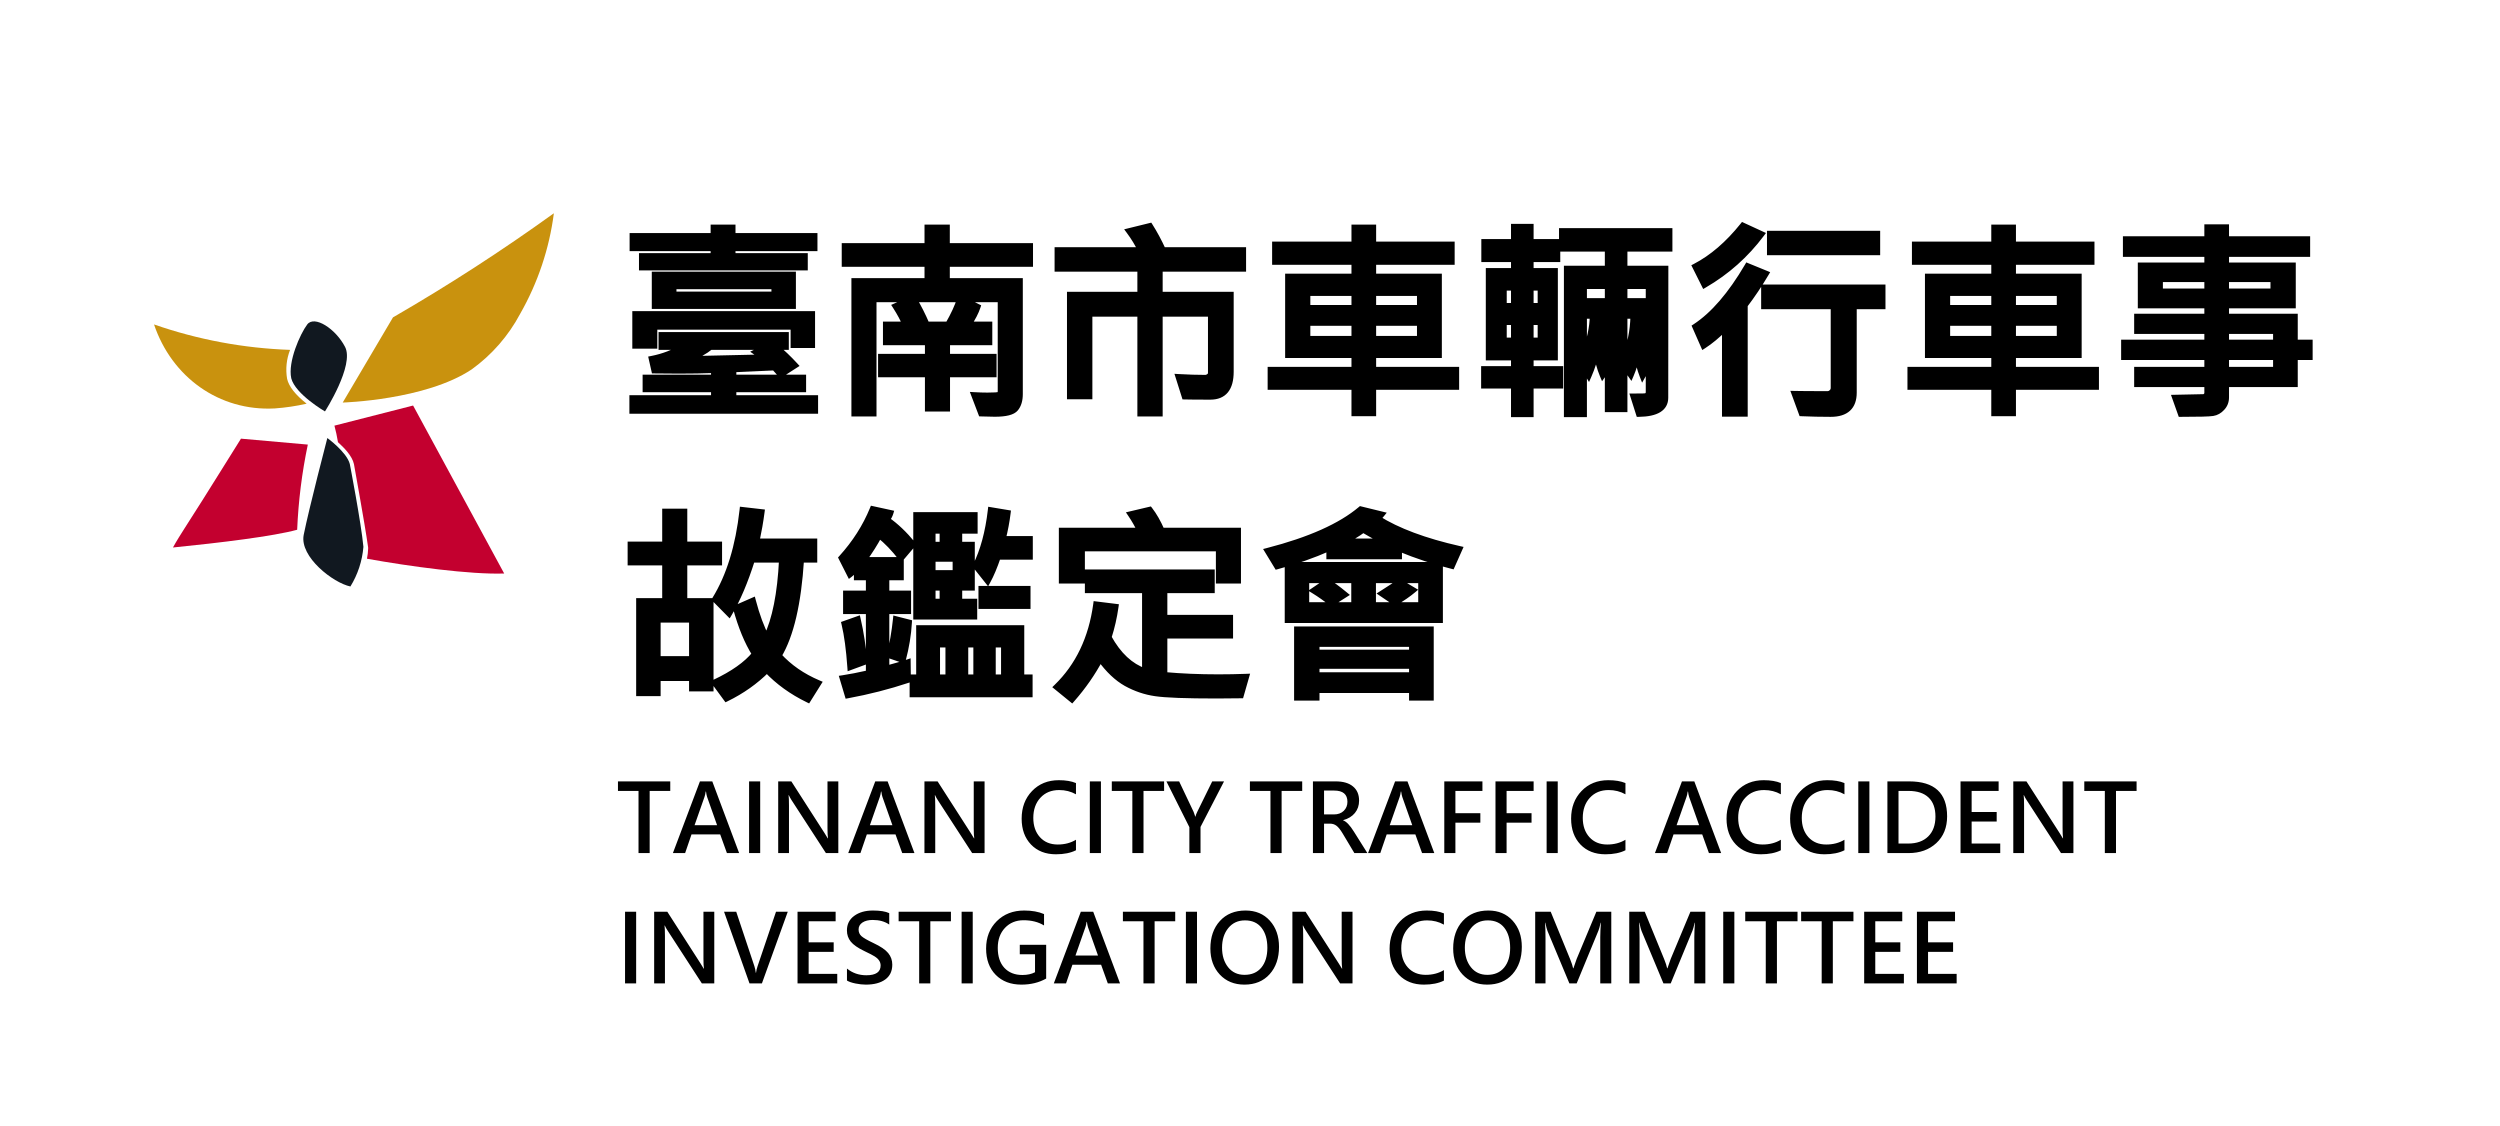 <svg width="211" height="95" viewBox="0 0 211 95" fill="none" xmlns="http://www.w3.org/2000/svg">
<path d="M20.338 37.023C19.739 37.972 19.19 38.87 18.591 39.819C17.593 41.416 16.595 43.014 15.596 44.562C15.247 45.111 14.897 45.66 14.598 46.209C18.591 45.809 23.084 45.26 25.081 44.711C25.183 42.294 25.483 39.89 25.98 37.523L20.338 37.023Z" fill="#C3002F"/>
<path d="M33.168 26.786L28.925 33.975C28.925 33.975 35.914 33.775 39.807 31.179C41.513 29.949 42.914 28.343 43.901 26.486C45.394 23.87 46.361 20.987 46.746 18C42.37 21.154 37.839 24.087 33.168 26.786Z" fill="#C9920E"/>
<path d="M29.524 39.165C29.274 38.167 27.627 36.969 27.627 36.969C27.627 36.969 26.079 42.909 25.63 45.156C25.281 47.003 28.126 49.199 29.574 49.499C30.198 48.486 30.574 47.34 30.672 46.154C30.472 44.057 29.524 39.165 29.524 39.165Z" fill="#111820"/>
<path d="M25.93 27.386C26.529 26.587 28.326 27.735 29.125 29.283C29.924 30.831 27.427 34.724 27.427 34.724C27.427 34.724 24.931 33.277 24.582 31.929C24.282 30.531 25.331 28.185 25.93 27.386Z" fill="#111820"/>
<path d="M24.232 31.976C24.091 31.153 24.178 30.307 24.482 29.529C20.569 29.393 16.698 28.67 13 27.383C14.498 31.826 18.491 34.721 23.184 34.472C24.091 34.408 24.993 34.275 25.88 34.072C24.931 33.323 24.382 32.624 24.232 31.976Z" fill="#C9920E"/>
<path d="M42.553 48.404L34.865 34.227L28.226 35.924C28.349 36.384 28.449 36.851 28.525 37.322C29.024 37.771 29.723 38.47 29.873 39.169C29.873 39.219 30.771 44.061 31.071 46.208V46.307C31.062 46.593 31.029 46.877 30.971 47.156C34.566 47.805 39.707 48.504 42.553 48.404Z" fill="#C3002F"/>
<path d="M68.743 20.948H61.826V21.616H67.926V22.574H54.18V21.616H60.227V20.948H53.389V19.92H60.227V19.208H61.826V19.92H68.743V20.948ZM66.924 25.826H55.261V23.181H66.924V25.826ZM65.359 24.859V24.156H56.843V24.859H65.359ZM68.541 29.122H66.977V27.575H55.226V29.175H53.617V26.512H68.541V29.122ZM68.796 34.668H53.371V33.605H60.262V32.849H54.487V31.873H60.262V31.231C59.33 31.267 58.343 31.284 57.3 31.284C56.649 31.284 55.958 31.278 55.226 31.267L55.006 30.291C55.99 30.098 56.866 29.761 57.634 29.28H55.832V28.278H66.326V29.28H65.465C66.01 29.726 66.555 30.244 67.1 30.836L65.895 31.609C65.644 31.322 65.465 31.123 65.359 31.012L61.897 31.17V31.873H67.785V32.849H61.897V33.605H68.796V34.668ZM64.674 29.28H59.954C59.515 29.644 58.897 29.986 58.1 30.309L64.366 30.168C64.231 30.033 64.044 29.884 63.804 29.72L64.674 29.28ZM86.936 22.267H79.914V23.726H86.075V33.262C86.075 33.777 85.955 34.182 85.715 34.475C85.475 34.773 84.889 34.923 83.957 34.923C83.664 34.923 83.283 34.914 82.814 34.897L82.226 33.35C82.642 33.373 83.011 33.385 83.333 33.385C83.913 33.385 84.244 33.361 84.326 33.315C84.414 33.268 84.458 33.171 84.458 33.024V25.255H81.215L82.507 25.896C82.36 26.342 82.103 26.84 81.733 27.391H83.5V28.885H79.932V30.115H83.86V31.592H79.932V34.483H78.314V31.592H74.359V30.115H78.314V28.885H74.772V27.391H76.407C76.243 26.963 75.968 26.447 75.581 25.844L76.908 25.255H73.727V34.897H72.109V23.726H78.279V22.267H71.292V20.773H78.279V19.208H79.914V20.773H86.936V22.267ZM81.013 25.255H77.128C77.515 25.899 77.875 26.611 78.209 27.391H80.028C80.497 26.57 80.825 25.858 81.013 25.255ZM104.919 22.68H97.879V24.877H103.873V31.372C103.873 32.778 103.299 33.481 102.15 33.481C101.119 33.481 100.398 33.476 99.988 33.464L99.47 31.82C100.278 31.867 101.034 31.891 101.737 31.891C101.837 31.891 101.939 31.852 102.045 31.776C102.15 31.694 102.203 31.601 102.203 31.495V26.477H97.879V34.897H96.244V26.477H91.946V33.446H90.303V24.877H96.244V22.68H89.257V21.115H96.279C96.033 20.588 95.708 20.052 95.304 19.507L97.053 19.076C97.434 19.674 97.8 20.354 98.151 21.115H104.919V22.68ZM122.901 32.647H115.896V34.879H114.314V32.647H107.239V31.214H114.314V29.966H108.716V23.348H114.314V22.1H107.617V20.641H114.314V19.208H115.896V20.641H122.523V22.1H115.896V23.348H121.442V29.966H115.896V31.214H122.901V32.647ZM119.843 25.993V24.727H115.896V25.993H119.843ZM114.314 25.993V24.727H110.342V25.993H114.314ZM119.843 28.604V27.25H115.896V28.604H119.843ZM114.314 28.604V27.25H110.342V28.604H114.314ZM131.682 32.541H129.186V34.958H127.779V32.541H125.257V31.152H127.779V30.168H125.652V22.873H127.779V21.871H125.274V20.43H127.779V19.146H129.186V20.43H131.436V21.871H129.186V22.873H131.233V30.168H129.186V31.152H131.682V32.541ZM130.029 25.826V24.279H129.186V25.826H130.029ZM127.779 25.826V24.279H126.918V25.826H127.779ZM130.029 28.744V27.18H129.186V28.744H130.029ZM127.779 28.744V27.18H126.918V28.744H127.779ZM140.901 20.983H137.104V22.68H140.559L140.55 33.569C140.55 34.454 139.809 34.908 138.326 34.932L137.86 33.464L138.739 33.455C139.015 33.455 139.152 33.332 139.152 33.086V30.792L138.634 31.715C138.417 31.158 138.256 30.546 138.15 29.878C138.045 30.517 137.875 31.105 137.641 31.645L137.104 30.889V34.536H135.698V31.047L135.268 31.662C135.021 31.076 134.843 30.408 134.731 29.658C134.585 30.367 134.368 31.047 134.081 31.697L133.686 31.029V34.958H132.244V22.68H135.698V20.983H131.831V19.507H140.901V20.983ZM139.152 30.054V24.139H137.104V30.221C137.585 29.143 137.837 27.953 137.86 26.652H137.465V25.413H138.704C138.669 27.206 138.818 28.753 139.152 30.054ZM135.698 29.825V24.139H133.686V30.036C134.178 28.741 134.424 27.613 134.424 26.652H134.028V25.413H135.232C135.197 26.942 135.353 28.413 135.698 29.825ZM148.662 19.762C147.35 21.514 145.747 22.94 143.854 24.042L143.081 22.495C144.511 21.751 145.85 20.6 147.098 19.041L148.662 19.762ZM158.436 21.291H149.383V19.727H158.436V21.291ZM149.04 23.093C148.483 24.036 147.889 24.924 147.256 25.756V34.914H145.586V27.681C144.941 28.319 144.341 28.817 143.784 29.175L143.081 27.575C144.604 26.579 146.075 24.874 147.493 22.46L149.04 23.093ZM158.884 25.844H156.458V33.139C156.458 34.334 155.808 34.932 154.507 34.932C153.675 34.932 152.86 34.914 152.063 34.879L151.466 33.244C151.97 33.256 152.901 33.262 154.261 33.262C154.378 33.262 154.489 33.215 154.595 33.121C154.706 33.022 154.762 32.901 154.762 32.761V25.844H148.891V24.262H158.884V25.844ZM176.901 32.647H169.896V34.879H168.314V32.647H161.239V31.214H168.314V29.966H162.716V23.348H168.314V22.1H161.617V20.641H168.314V19.208H169.896V20.641H176.523V22.1H169.896V23.348H175.442V29.966H169.896V31.214H176.901V32.647ZM173.843 25.993V24.727H169.896V25.993H173.843ZM168.314 25.993V24.727H164.342V25.993H168.314ZM173.843 28.604V27.25H169.896V28.604H173.843ZM168.314 28.604V27.25H164.342V28.604H168.314ZM194.937 30.133H193.68V32.418H187.879V33.534C187.879 33.886 187.765 34.182 187.536 34.422C187.313 34.668 187.053 34.815 186.754 34.861C186.461 34.908 185.564 34.932 184.064 34.932L183.581 33.569L185.989 33.517C186.054 33.517 186.121 33.481 186.191 33.411C186.262 33.335 186.297 33.262 186.297 33.191V32.418H180.373V31.214H186.297V30.133H179.274V28.92H186.297V27.936H180.373V26.731H186.297V25.773H180.681V22.407H186.297V21.432H179.424V20.192H186.297V19.182H187.879V20.192H194.726V21.432H187.879V22.407H193.513V25.773H187.879V26.731H193.68V28.92H194.937V30.133ZM191.878 24.605V23.559H187.879V24.605H191.878ZM186.297 24.605V23.559H182.298V24.605H186.297ZM192.098 28.92V27.936H187.879V28.92H192.098ZM192.098 31.214V30.133H187.879V31.214H192.098ZM69.068 57.657L68.198 59.046C66.845 58.39 65.688 57.555 64.727 56.541C63.754 57.514 62.614 58.319 61.308 58.958L60.315 57.605C61.873 56.872 63.007 56.069 63.716 55.196C63.077 54.183 62.544 52.891 62.116 51.32L63.54 50.696C63.868 51.95 64.252 52.987 64.691 53.808C65.424 52.302 65.86 50.11 66.001 47.233H63.47C62.884 49.091 62.239 50.608 61.536 51.786L60.35 50.582C61.557 48.625 62.33 46.111 62.67 43.041L64.278 43.226C64.179 43.993 64.035 44.819 63.848 45.704H68.726V47.233H67.609C67.375 50.931 66.745 53.632 65.72 55.337C66.61 56.315 67.727 57.089 69.068 57.657ZM60.692 47.471H57.757V50.731H59.972V58.105H58.407V57.227H55.507V58.501H53.942V50.731H56.14V47.471H53.222V45.959H56.14V43.182H57.757V45.959H60.692V47.471ZM58.407 55.627V52.296H55.507V55.627H58.407ZM77.04 45.941L76.064 47.093C75.455 46.302 74.837 45.66 74.21 45.168C73.858 45.836 73.416 46.536 72.883 47.269H76.029V48.727H74.808V50.099H76.644V51.575H74.808V56.435C75.663 56.201 76.264 56.025 76.609 55.908L76.627 57.385C74.986 57.93 73.293 58.363 71.547 58.685L71.116 57.244C71.708 57.156 72.446 57.013 73.331 56.813V51.575H71.406V50.099H73.331V48.727H72.32V47.919C72.144 48.13 71.948 48.317 71.731 48.481L71.028 47.093C72.171 45.833 73.047 44.459 73.656 42.971L75.15 43.296C75.098 43.472 75.001 43.662 74.86 43.867C75.61 44.389 76.337 45.08 77.04 45.941ZM86.919 46.987H84.221C83.928 47.843 83.641 48.525 83.359 49.035L82.349 47.761C82.981 46.501 83.406 44.934 83.623 43.059L85.047 43.296C84.959 44.017 84.821 44.749 84.634 45.493H86.919V46.987ZM82.261 44.79H80.96V45.977H82.023V49.598H80.96V50.784H82.226V52.041H77.33V43.472H82.261V44.79ZM79.554 45.977V44.79H78.71V45.977H79.554ZM80.652 48.367V47.163H78.71V48.367H80.652ZM79.554 50.784V49.598H78.71V50.784H79.554ZM86.726 51.145H82.832V49.703H86.726V51.145ZM76.715 52.542C76.656 53.567 76.483 54.619 76.196 55.697L75.098 55.319C75.332 54.335 75.505 53.315 75.616 52.261L76.715 52.542ZM72.936 55.873L71.767 56.304C71.661 54.804 71.497 53.588 71.274 52.656L72.391 52.261C72.66 53.421 72.842 54.625 72.936 55.873ZM86.901 58.598H77.022V57.174H77.576V53.017H86.198V57.174H86.901V58.598ZM84.739 57.174V54.397H83.79V57.174H84.739ZM82.401 57.174V54.397H81.47V57.174H82.401ZM80.046 57.174V54.397H79.088V57.174H80.046ZM104.488 49H102.871V46.284H91.314V49H89.617V44.79H96.227C96.016 44.333 95.752 43.87 95.436 43.401L97.035 43.023C97.398 43.492 97.735 44.081 98.046 44.79H104.488V49ZM105.174 57.121L104.726 58.685C104.081 58.697 103.401 58.703 102.687 58.703C100.103 58.703 98.38 58.639 97.519 58.51C96.663 58.387 95.843 58.108 95.058 57.675C94.278 57.235 93.546 56.541 92.86 55.592C92.216 56.805 91.419 57.95 90.47 59.028L89.186 57.982C91.015 56.207 92.125 53.884 92.518 51.013L94.152 51.215C94.029 52.094 93.833 52.952 93.564 53.79C94.39 55.29 95.415 56.248 96.64 56.664V49.809H91.814V48.315H102.273V49.809H98.274V52.147H103.82V53.641H98.274V56.972C99.692 57.101 101.207 57.165 102.818 57.165C103.609 57.165 104.395 57.15 105.174 57.121ZM123.174 46.337L122.541 47.761C121.07 47.398 119.582 46.905 118.076 46.284V46.952H112.196V46.249C110.808 46.864 109.337 47.38 107.784 47.796L106.993 46.495C110.538 45.581 113.154 44.412 114.842 42.988L116.6 43.419C116.477 43.571 116.368 43.685 116.274 43.762C117.944 44.816 120.244 45.675 123.174 46.337ZM116.819 45.704C115.853 45.165 115.264 44.831 115.053 44.702C114.561 45.071 113.998 45.405 113.365 45.704H116.819ZM121.53 52.331H108.681V47.682H121.53V52.331ZM119.948 51.074V48.965H115.879V51.074H119.948ZM119.263 49.809C118.864 50.143 118.36 50.491 117.751 50.855L116.635 50.099C117.338 49.653 117.83 49.328 118.111 49.123L119.263 49.809ZM114.297 51.074V48.965H110.245V51.074H114.297ZM113.506 50.187L112.372 50.907C111.938 50.544 111.44 50.19 110.878 49.844L111.994 49.088C112.363 49.293 112.867 49.659 113.506 50.187ZM120.757 58.879H119.175V58.237H111.115V58.879H109.472V53.122H120.757V58.879ZM119.175 55.082V54.344H111.115V55.082H119.175ZM119.175 56.989V56.198H111.115V56.989H119.175Z" fill="black"/>
<path d="M68.743 20.948V21.198H68.993V20.948H68.743ZM61.826 20.948V20.698H61.576V20.948H61.826ZM61.826 21.616H61.576V21.866H61.826V21.616ZM67.926 21.616H68.176V21.366H67.926V21.616ZM67.926 22.574V22.824H68.176V22.574H67.926ZM54.18 22.574H53.93V22.824H54.18V22.574ZM54.18 21.616V21.366H53.93V21.616H54.18ZM60.227 21.616V21.866H60.477V21.616H60.227ZM60.227 20.948H60.477V20.698H60.227V20.948ZM53.389 20.948H53.139V21.198H53.389V20.948ZM53.389 19.92V19.67H53.139V19.92H53.389ZM60.227 19.92V20.17H60.477V19.92H60.227ZM60.227 19.208V18.958H59.977V19.208H60.227ZM61.826 19.208H62.076V18.958H61.826V19.208ZM61.826 19.92H61.576V20.17H61.826V19.92ZM68.743 19.92H68.993V19.67H68.743V19.92ZM66.924 25.826V26.076H67.174V25.826H66.924ZM55.261 25.826H55.011V26.076H55.261V25.826ZM55.261 23.181V22.931H55.011V23.181H55.261ZM66.924 23.181H67.174V22.931H66.924V23.181ZM65.359 24.859V25.109H65.609V24.859H65.359ZM65.359 24.156H65.609V23.906H65.359V24.156ZM56.843 24.156V23.906H56.593V24.156H56.843ZM56.843 24.859H56.593V25.109H56.843V24.859ZM68.541 29.122V29.372H68.791V29.122H68.541ZM66.977 29.122H66.727V29.372H66.977V29.122ZM66.977 27.575H67.227V27.325H66.977V27.575ZM55.226 27.575V27.325H54.976V27.575H55.226ZM55.226 29.175V29.425H55.476V29.175H55.226ZM53.617 29.175H53.367V29.425H53.617V29.175ZM53.617 26.512V26.262H53.367V26.512H53.617ZM68.541 26.512H68.791V26.262H68.541V26.512ZM68.796 34.668V34.918H69.046V34.668H68.796ZM53.371 34.668H53.121V34.918H53.371V34.668ZM53.371 33.605V33.355H53.121V33.605H53.371ZM60.262 33.605V33.855H60.512V33.605H60.262ZM60.262 32.849H60.512V32.599H60.262V32.849ZM54.487 32.849H54.237V33.099H54.487V32.849ZM54.487 31.873V31.623H54.237V31.873H54.487ZM60.262 31.873V32.123H60.512V31.873H60.262ZM60.262 31.231H60.512V30.972L60.252 30.982L60.262 31.231ZM55.226 31.267L54.982 31.322L55.025 31.513L55.222 31.517L55.226 31.267ZM55.006 30.291L54.958 30.046L54.706 30.095L54.762 30.346L55.006 30.291ZM57.634 29.28L57.766 29.492L58.504 29.03H57.634V29.28ZM55.832 29.28H55.582V29.53H55.832V29.28ZM55.832 28.278V28.028H55.582V28.278H55.832ZM66.326 28.278H66.576V28.028H66.326V28.278ZM66.326 29.28V29.53H66.576V29.28H66.326ZM65.465 29.28V29.03H64.764L65.307 29.474L65.465 29.28ZM67.1 30.836L67.235 31.046L67.485 30.886L67.284 30.667L67.1 30.836ZM65.895 31.609L65.708 31.774L65.85 31.936L66.031 31.82L65.895 31.609ZM65.359 31.012L65.541 30.84L65.462 30.757L65.348 30.762L65.359 31.012ZM61.897 31.17L61.885 30.92L61.647 30.931V31.17H61.897ZM61.897 31.873H61.647V32.123H61.897V31.873ZM67.785 31.873H68.035V31.623H67.785V31.873ZM67.785 32.849V33.099H68.035V32.849H67.785ZM61.897 32.849V32.599H61.647V32.849H61.897ZM61.897 33.605H61.647V33.855H61.897V33.605ZM68.796 33.605H69.046V33.355H68.796V33.605ZM64.674 29.28L64.787 29.503L64.674 29.03V29.28ZM59.954 29.28V29.03H59.864L59.795 29.088L59.954 29.28ZM58.1 30.309L58.006 30.077L58.105 30.558L58.1 30.309ZM64.366 30.168L64.372 30.418L64.957 30.405L64.543 29.991L64.366 30.168ZM63.804 29.72L63.691 29.497L63.313 29.687L63.663 29.926L63.804 29.72ZM68.743 20.698H61.826V21.198H68.743V20.698ZM61.576 20.948V21.616H62.076V20.948H61.576ZM61.826 21.866H67.926V21.366H61.826V21.866ZM67.676 21.616V22.574H68.176V21.616H67.676ZM67.926 22.324H54.18V22.824H67.926V22.324ZM54.43 22.574V21.616H53.93V22.574H54.43ZM54.18 21.866H60.227V21.366H54.18V21.866ZM60.477 21.616V20.948H59.977V21.616H60.477ZM60.227 20.698H53.389V21.198H60.227V20.698ZM53.639 20.948V19.92H53.139V20.948H53.639ZM53.389 20.17H60.227V19.67H53.389V20.17ZM60.477 19.92V19.208H59.977V19.92H60.477ZM60.227 19.458H61.826V18.958H60.227V19.458ZM61.576 19.208V19.92H62.076V19.208H61.576ZM61.826 20.17H68.743V19.67H61.826V20.17ZM68.493 19.92V20.948H68.993V19.92H68.493ZM66.924 25.576H55.261V26.076H66.924V25.576ZM55.511 25.826V23.181H55.011V25.826H55.511ZM55.261 23.431H66.924V22.931H55.261V23.431ZM66.674 23.181V25.826H67.174V23.181H66.674ZM65.609 24.859V24.156H65.109V24.859H65.609ZM65.359 23.906H56.843V24.406H65.359V23.906ZM56.593 24.156V24.859H57.093V24.156H56.593ZM56.843 25.109H65.359V24.609H56.843V25.109ZM68.541 28.872H66.977V29.372H68.541V28.872ZM67.227 29.122V27.575H66.727V29.122H67.227ZM66.977 27.325H55.226V27.825H66.977V27.325ZM54.976 27.575V29.175H55.476V27.575H54.976ZM55.226 28.925H53.617V29.425H55.226V28.925ZM53.867 29.175V26.512H53.367V29.175H53.867ZM53.617 26.762H68.541V26.262H53.617V26.762ZM68.291 26.512V29.122H68.791V26.512H68.291ZM68.796 34.418H53.371V34.918H68.796V34.418ZM53.621 34.668V33.605H53.121V34.668H53.621ZM53.371 33.855H60.262V33.355H53.371V33.855ZM60.512 33.605V32.849H60.012V33.605H60.512ZM60.262 32.599H54.487V33.099H60.262V32.599ZM54.737 32.849V31.873H54.237V32.849H54.737ZM54.487 32.123H60.262V31.623H54.487V32.123ZM60.512 31.873V31.231H60.012V31.873H60.512ZM60.252 30.982C59.324 31.017 58.34 31.034 57.3 31.034V31.534C58.346 31.534 59.336 31.517 60.271 31.481L60.252 30.982ZM57.3 31.034C56.651 31.034 55.961 31.028 55.23 31.017L55.222 31.517C55.955 31.528 56.648 31.534 57.3 31.534V31.034ZM55.469 31.212L55.25 30.236L54.762 30.346L54.982 31.322L55.469 31.212ZM55.054 30.536C56.065 30.338 56.97 29.991 57.766 29.492L57.501 29.068C56.762 29.531 55.915 29.858 54.958 30.046L55.054 30.536ZM57.634 29.03H55.832V29.53H57.634V29.03ZM56.082 29.28V28.278H55.582V29.28H56.082ZM55.832 28.528H66.326V28.028H55.832V28.528ZM66.076 28.278V29.28H66.576V28.278H66.076ZM66.326 29.03H65.465V29.53H66.326V29.03ZM65.307 29.474C65.841 29.911 66.378 30.421 66.916 31.005L67.284 30.667C66.732 30.067 66.178 29.54 65.623 29.087L65.307 29.474ZM66.965 30.626L65.76 31.399L66.031 31.82L67.235 31.046L66.965 30.626ZM66.083 31.445C65.832 31.157 65.65 30.955 65.541 30.84L65.178 31.184C65.28 31.291 65.456 31.487 65.708 31.774L66.083 31.445ZM65.348 30.762L61.885 30.92L61.908 31.42L65.371 31.262L65.348 30.762ZM61.647 31.17V31.873H62.147V31.17H61.647ZM61.897 32.123H67.785V31.623H61.897V32.123ZM67.535 31.873V32.849H68.035V31.873H67.535ZM67.785 32.599H61.897V33.099H67.785V32.599ZM61.647 32.849V33.605H62.147V32.849H61.647ZM61.897 33.855H68.796V33.355H61.897V33.855ZM68.546 33.605V34.668H69.046V33.605H68.546ZM64.674 29.03H59.954V29.53H64.674V29.03ZM59.795 29.088C59.382 29.428 58.79 29.76 58.006 30.077L58.193 30.54C59.003 30.213 59.647 29.859 60.113 29.473L59.795 29.088ZM58.105 30.558L64.372 30.418L64.361 29.918L58.094 30.059L58.105 30.558ZM64.543 29.991C64.393 29.841 64.192 29.682 63.945 29.513L63.663 29.926C63.896 30.085 64.07 30.225 64.189 30.345L64.543 29.991ZM63.916 29.943L64.787 29.503L64.561 29.057L63.691 29.497L63.916 29.943ZM86.936 22.267V22.517H87.186V22.267H86.936ZM79.914 22.267V22.017H79.664V22.267H79.914ZM79.914 23.726H79.664V23.976H79.914V23.726ZM86.075 23.726H86.325V23.476H86.075V23.726ZM85.715 34.475L85.522 34.316L85.52 34.318L85.715 34.475ZM82.814 34.897L82.581 34.985L82.64 35.14L82.805 35.146L82.814 34.897ZM82.226 33.35L82.24 33.1L81.855 33.078L81.992 33.439L82.226 33.35ZM84.326 33.315L84.209 33.094L84.202 33.097L84.326 33.315ZM84.458 25.255H84.708V25.005H84.458V25.255ZM81.215 25.255V25.005L81.104 25.479L81.215 25.255ZM82.507 25.896L82.744 25.975L82.812 25.769L82.618 25.673L82.507 25.896ZM81.733 27.391L81.526 27.251L81.265 27.641H81.733V27.391ZM83.5 27.391H83.75V27.141H83.5V27.391ZM83.5 28.885V29.135H83.75V28.885H83.5ZM79.932 28.885V28.635H79.682V28.885H79.932ZM79.932 30.115H79.682V30.365H79.932V30.115ZM83.86 30.115H84.11V29.865H83.86V30.115ZM83.86 31.592V31.842H84.11V31.592H83.86ZM79.932 31.592V31.342H79.682V31.592H79.932ZM79.932 34.483V34.733H80.182V34.483H79.932ZM78.314 34.483H78.064V34.733H78.314V34.483ZM78.314 31.592H78.564V31.342H78.314V31.592ZM74.359 31.592H74.109V31.842H74.359V31.592ZM74.359 30.115V29.865H74.109V30.115H74.359ZM78.314 30.115V30.365H78.564V30.115H78.314ZM78.314 28.885H78.564V28.635H78.314V28.885ZM74.772 28.885H74.522V29.135H74.772V28.885ZM74.772 27.391V27.141H74.522V27.391H74.772ZM76.407 27.391V27.641H76.771L76.641 27.301L76.407 27.391ZM75.581 25.844L75.48 25.615L75.213 25.733L75.371 25.979L75.581 25.844ZM76.908 25.255L77.01 25.483L76.908 25.005V25.255ZM73.727 25.255V25.005H73.477V25.255H73.727ZM73.727 34.897V35.147H73.977V34.897H73.727ZM72.109 34.897H71.859V35.147H72.109V34.897ZM72.109 23.726V23.476H71.859V23.726H72.109ZM78.279 23.726V23.976H78.529V23.726H78.279ZM78.279 22.267H78.529V22.017H78.279V22.267ZM71.292 22.267H71.042V22.517H71.292V22.267ZM71.292 20.773V20.523H71.042V20.773H71.292ZM78.279 20.773V21.023H78.529V20.773H78.279ZM78.279 19.208V18.958H78.029V19.208H78.279ZM79.914 19.208H80.164V18.958H79.914V19.208ZM79.914 20.773H79.664V21.023H79.914V20.773ZM86.936 20.773H87.186V20.523H86.936V20.773ZM81.013 25.255L81.251 25.329L81.352 25.005H81.013V25.255ZM77.128 25.255V25.005H76.686L76.914 25.384L77.128 25.255ZM78.209 27.391L77.979 27.489L78.044 27.641H78.209V27.391ZM80.028 27.391V27.641H80.173L80.245 27.515L80.028 27.391ZM86.936 22.017H79.914V22.517H86.936V22.017ZM79.664 22.267V23.726H80.164V22.267H79.664ZM79.914 23.976H86.075V23.476H79.914V23.976ZM85.825 23.726V33.262H86.325V23.726H85.825ZM85.825 33.262C85.825 33.74 85.714 34.082 85.522 34.316L85.908 34.633C86.196 34.282 86.325 33.814 86.325 33.262H85.825ZM85.52 34.318C85.448 34.407 85.302 34.5 85.033 34.569C84.768 34.636 84.412 34.673 83.957 34.673V35.173C84.434 35.173 84.836 35.135 85.157 35.053C85.474 34.972 85.741 34.841 85.91 34.631L85.52 34.318ZM83.957 34.673C83.668 34.673 83.291 34.664 82.824 34.647L82.805 35.146C83.275 35.164 83.66 35.173 83.957 35.173V34.673ZM83.048 34.807L82.459 33.261L81.992 33.439L82.581 34.985L83.048 34.807ZM82.212 33.599C82.631 33.623 83.005 33.635 83.333 33.635V33.135C83.017 33.135 82.652 33.123 82.24 33.1L82.212 33.599ZM83.333 33.635C83.625 33.635 83.86 33.629 84.034 33.617C84.121 33.61 84.197 33.602 84.26 33.592C84.314 33.583 84.388 33.567 84.45 33.532L84.202 33.097C84.223 33.086 84.225 33.09 84.176 33.099C84.136 33.106 84.077 33.112 83.999 33.118C83.842 33.129 83.621 33.135 83.333 33.135V33.635ZM84.444 33.535C84.648 33.426 84.708 33.215 84.708 33.024H84.208C84.208 33.075 84.2 33.097 84.198 33.103C84.196 33.106 84.197 33.104 84.2 33.101C84.203 33.097 84.206 33.095 84.209 33.094L84.444 33.535ZM84.708 33.024V25.255H84.208V33.024H84.708ZM84.458 25.005H81.215V25.505H84.458V25.005ZM81.104 25.479L82.396 26.12L82.618 25.673L81.326 25.031L81.104 25.479ZM82.269 25.818C82.132 26.235 81.887 26.712 81.526 27.251L81.941 27.53C82.318 26.967 82.588 26.448 82.744 25.975L82.269 25.818ZM81.733 27.641H83.5V27.141H81.733V27.641ZM83.25 27.391V28.885H83.75V27.391H83.25ZM83.5 28.635H79.932V29.135H83.5V28.635ZM79.682 28.885V30.115H80.182V28.885H79.682ZM79.932 30.365H83.86V29.865H79.932V30.365ZM83.61 30.115V31.592H84.11V30.115H83.61ZM83.86 31.342H79.932V31.842H83.86V31.342ZM79.682 31.592V34.483H80.182V31.592H79.682ZM79.932 34.233H78.314V34.733H79.932V34.233ZM78.564 34.483V31.592H78.064V34.483H78.564ZM78.314 31.342H74.359V31.842H78.314V31.342ZM74.609 31.592V30.115H74.109V31.592H74.609ZM74.359 30.365H78.314V29.865H74.359V30.365ZM78.564 30.115V28.885H78.064V30.115H78.564ZM78.314 28.635H74.772V29.135H78.314V28.635ZM75.022 28.885V27.391H74.522V28.885H75.022ZM74.772 27.641H76.407V27.141H74.772V27.641ZM76.641 27.301C76.468 26.851 76.183 26.32 75.791 25.709L75.371 25.979C75.753 26.575 76.018 27.075 76.174 27.48L76.641 27.301ZM75.682 26.072L77.01 25.483L76.807 25.026L75.48 25.615L75.682 26.072ZM76.908 25.005H73.727V25.505H76.908V25.005ZM73.477 25.255V34.897H73.977V25.255H73.477ZM73.727 34.647H72.109V35.147H73.727V34.647ZM72.359 34.897V23.726H71.859V34.897H72.359ZM72.109 23.976H78.279V23.476H72.109V23.976ZM78.529 23.726V22.267H78.029V23.726H78.529ZM78.279 22.017H71.292V22.517H78.279V22.017ZM71.542 22.267V20.773H71.042V22.267H71.542ZM71.292 21.023H78.279V20.523H71.292V21.023ZM78.529 20.773V19.208H78.029V20.773H78.529ZM78.279 19.458H79.914V18.958H78.279V19.458ZM79.664 19.208V20.773H80.164V19.208H79.664ZM79.914 21.023H86.936V20.523H79.914V21.023ZM86.686 20.773V22.267H87.186V20.773H86.686ZM81.013 25.005H77.128V25.505H81.013V25.005ZM76.914 25.384C77.294 26.017 77.649 26.719 77.979 27.489L78.439 27.292C78.101 26.504 77.736 25.782 77.342 25.126L76.914 25.384ZM78.209 27.641H80.028V27.141H78.209V27.641ZM80.245 27.515C80.719 26.686 81.057 25.956 81.251 25.329L80.774 25.181C80.594 25.761 80.275 26.455 79.811 27.267L80.245 27.515ZM104.919 22.68V22.93H105.169V22.68H104.919ZM97.879 22.68V22.43H97.629V22.68H97.879ZM97.879 24.877H97.629V25.127H97.879V24.877ZM103.873 24.877H104.123V24.627H103.873V24.877ZM99.988 33.464L99.75 33.539L99.803 33.709L99.981 33.714L99.988 33.464ZM99.47 31.82L99.484 31.571L99.122 31.55L99.231 31.895L99.47 31.82ZM102.045 31.776L102.191 31.979L102.198 31.974L102.045 31.776ZM102.203 26.477H102.453V26.227H102.203V26.477ZM97.879 26.477V26.227H97.629V26.477H97.879ZM97.879 34.897V35.147H98.129V34.897H97.879ZM96.244 34.897H95.994V35.147H96.244V34.897ZM96.244 26.477H96.494V26.227H96.244V26.477ZM91.946 26.477V26.227H91.696V26.477H91.946ZM91.946 33.446V33.696H92.196V33.446H91.946ZM90.303 33.446H90.053V33.696H90.303V33.446ZM90.303 24.877V24.627H90.053V24.877H90.303ZM96.244 24.877V25.127H96.494V24.877H96.244ZM96.244 22.68H96.494V22.43H96.244V22.68ZM89.257 22.68H89.007V22.93H89.257V22.68ZM89.257 21.115V20.865H89.007V21.115H89.257ZM96.279 21.115V21.365H96.672L96.506 21.009L96.279 21.115ZM95.304 19.507L95.244 19.264L94.879 19.354L95.103 19.656L95.304 19.507ZM97.053 19.076L97.264 18.942L97.167 18.791L96.993 18.833L97.053 19.076ZM98.151 21.115L97.924 21.22L97.991 21.365H98.151V21.115ZM104.919 21.115H105.169V20.865H104.919V21.115ZM104.919 22.43H97.879V22.93H104.919V22.43ZM97.629 22.68V24.877H98.129V22.68H97.629ZM97.879 25.127H103.873V24.627H97.879V25.127ZM103.623 24.877V31.372H104.123V24.877H103.623ZM103.623 31.372C103.623 32.048 103.484 32.508 103.249 32.796C103.021 33.075 102.671 33.231 102.15 33.231V33.731C102.778 33.731 103.289 33.537 103.636 33.112C103.975 32.697 104.123 32.103 104.123 31.372H103.623ZM102.15 33.231C101.119 33.231 100.402 33.226 99.995 33.214L99.981 33.714C100.395 33.726 101.119 33.731 102.15 33.731V33.231ZM100.227 33.389L99.708 31.745L99.231 31.895L99.75 33.539L100.227 33.389ZM99.455 32.07C100.268 32.117 101.029 32.141 101.737 32.141V31.641C101.04 31.641 100.289 31.617 99.484 31.571L99.455 32.07ZM101.737 32.141C101.903 32.141 102.056 32.077 102.191 31.979L101.899 31.574C101.823 31.628 101.77 31.641 101.737 31.641V32.141ZM102.198 31.974C102.347 31.858 102.453 31.698 102.453 31.495H101.953C101.953 31.503 101.954 31.53 101.891 31.579L102.198 31.974ZM102.453 31.495V26.477H101.953V31.495H102.453ZM102.203 26.227H97.879V26.727H102.203V26.227ZM97.629 26.477V34.897H98.129V26.477H97.629ZM97.879 34.647H96.244V35.147H97.879V34.647ZM96.494 34.897V26.477H95.994V34.897H96.494ZM96.244 26.227H91.946V26.727H96.244V26.227ZM91.696 26.477V33.446H92.196V26.477H91.696ZM91.946 33.196H90.303V33.696H91.946V33.196ZM90.553 33.446V24.877H90.053V33.446H90.553ZM90.303 25.127H96.244V24.627H90.303V25.127ZM96.494 24.877V22.68H95.994V24.877H96.494ZM96.244 22.43H89.257V22.93H96.244V22.43ZM89.507 22.68V21.115H89.007V22.68H89.507ZM89.257 21.365H96.279V20.865H89.257V21.365ZM96.506 21.009C96.252 20.465 95.917 19.914 95.504 19.358L95.103 19.656C95.499 20.189 95.815 20.711 96.053 21.221L96.506 21.009ZM95.364 19.75L97.112 19.319L96.993 18.833L95.244 19.264L95.364 19.75ZM96.842 19.21C97.216 19.797 97.577 20.467 97.924 21.22L98.378 21.011C98.023 20.24 97.651 19.55 97.264 18.942L96.842 19.21ZM98.151 21.365H104.919V20.865H98.151V21.365ZM104.669 21.115V22.68H105.169V21.115H104.669ZM122.901 32.647V32.897H123.151V32.647H122.901ZM115.896 32.647V32.397H115.646V32.647H115.896ZM115.896 34.879V35.129H116.146V34.879H115.896ZM114.314 34.879H114.064V35.129H114.314V34.879ZM114.314 32.647H114.564V32.397H114.314V32.647ZM107.239 32.647H106.989V32.897H107.239V32.647ZM107.239 31.214V30.964H106.989V31.214H107.239ZM114.314 31.214V31.464H114.564V31.214H114.314ZM114.314 29.966H114.564V29.716H114.314V29.966ZM108.716 29.966H108.466V30.216H108.716V29.966ZM108.716 23.348V23.098H108.466V23.348H108.716ZM114.314 23.348V23.598H114.564V23.348H114.314ZM114.314 22.1H114.564V21.85H114.314V22.1ZM107.617 22.1H107.367V22.35H107.617V22.1ZM107.617 20.641V20.391H107.367V20.641H107.617ZM114.314 20.641V20.891H114.564V20.641H114.314ZM114.314 19.208V18.958H114.064V19.208H114.314ZM115.896 19.208H116.146V18.958H115.896V19.208ZM115.896 20.641H115.646V20.891H115.896V20.641ZM122.523 20.641H122.773V20.391H122.523V20.641ZM122.523 22.1V22.35H122.773V22.1H122.523ZM115.896 22.1V21.85H115.646V22.1H115.896ZM115.896 23.348H115.646V23.598H115.896V23.348ZM121.442 23.348H121.692V23.098H121.442V23.348ZM121.442 29.966V30.216H121.692V29.966H121.442ZM115.896 29.966V29.716H115.646V29.966H115.896ZM115.896 31.214H115.646V31.464H115.896V31.214ZM122.901 31.214H123.151V30.964H122.901V31.214ZM119.843 25.993V26.243H120.093V25.993H119.843ZM119.843 24.727H120.093V24.477H119.843V24.727ZM115.896 24.727V24.477H115.646V24.727H115.896ZM115.896 25.993H115.646V26.243H115.896V25.993ZM114.314 25.993V26.243H114.564V25.993H114.314ZM114.314 24.727H114.564V24.477H114.314V24.727ZM110.342 24.727V24.477H110.092V24.727H110.342ZM110.342 25.993H110.092V26.243H110.342V25.993ZM119.843 28.604V28.854H120.093V28.604H119.843ZM119.843 27.25H120.093V27H119.843V27.25ZM115.896 27.25V27H115.646V27.25H115.896ZM115.896 28.604H115.646V28.854H115.896V28.604ZM114.314 28.604V28.854H114.564V28.604H114.314ZM114.314 27.25H114.564V27H114.314V27.25ZM110.342 27.25V27H110.092V27.25H110.342ZM110.342 28.604H110.092V28.854H110.342V28.604ZM122.901 32.397H115.896V32.897H122.901V32.397ZM115.646 32.647V34.879H116.146V32.647H115.646ZM115.896 34.629H114.314V35.129H115.896V34.629ZM114.564 34.879V32.647H114.064V34.879H114.564ZM114.314 32.397H107.239V32.897H114.314V32.397ZM107.489 32.647V31.214H106.989V32.647H107.489ZM107.239 31.464H114.314V30.964H107.239V31.464ZM114.564 31.214V29.966H114.064V31.214H114.564ZM114.314 29.716H108.716V30.216H114.314V29.716ZM108.966 29.966V23.348H108.466V29.966H108.966ZM108.716 23.598H114.314V23.098H108.716V23.598ZM114.564 23.348V22.1H114.064V23.348H114.564ZM114.314 21.85H107.617V22.35H114.314V21.85ZM107.867 22.1V20.641H107.367V22.1H107.867ZM107.617 20.891H114.314V20.391H107.617V20.891ZM114.564 20.641V19.208H114.064V20.641H114.564ZM114.314 19.458H115.896V18.958H114.314V19.458ZM115.646 19.208V20.641H116.146V19.208H115.646ZM115.896 20.891H122.523V20.391H115.896V20.891ZM122.273 20.641V22.1H122.773V20.641H122.273ZM122.523 21.85H115.896V22.35H122.523V21.85ZM115.646 22.1V23.348H116.146V22.1H115.646ZM115.896 23.598H121.442V23.098H115.896V23.598ZM121.192 23.348V29.966H121.692V23.348H121.192ZM121.442 29.716H115.896V30.216H121.442V29.716ZM115.646 29.966V31.214H116.146V29.966H115.646ZM115.896 31.464H122.901V30.964H115.896V31.464ZM122.651 31.214V32.647H123.151V31.214H122.651ZM120.093 25.993V24.727H119.593V25.993H120.093ZM119.843 24.477H115.896V24.977H119.843V24.477ZM115.646 24.727V25.993H116.146V24.727H115.646ZM115.896 26.243H119.843V25.743H115.896V26.243ZM114.564 25.993V24.727H114.064V25.993H114.564ZM114.314 24.477H110.342V24.977H114.314V24.477ZM110.092 24.727V25.993H110.592V24.727H110.092ZM110.342 26.243H114.314V25.743H110.342V26.243ZM120.093 28.604V27.25H119.593V28.604H120.093ZM119.843 27H115.896V27.5H119.843V27ZM115.646 27.25V28.604H116.146V27.25H115.646ZM115.896 28.854H119.843V28.354H115.896V28.854ZM114.564 28.604V27.25H114.064V28.604H114.564ZM114.314 27H110.342V27.5H114.314V27ZM110.092 27.25V28.604H110.592V27.25H110.092ZM110.342 28.854H114.314V28.354H110.342V28.854ZM131.682 32.541V32.791H131.932V32.541H131.682ZM129.186 32.541V32.291H128.936V32.541H129.186ZM129.186 34.958V35.208H129.436V34.958H129.186ZM127.779 34.958H127.529V35.208H127.779V34.958ZM127.779 32.541H128.029V32.291H127.779V32.541ZM125.257 32.541H125.007V32.791H125.257V32.541ZM125.257 31.152V30.902H125.007V31.152H125.257ZM127.779 31.152V31.402H128.029V31.152H127.779ZM127.779 30.168H128.029V29.918H127.779V30.168ZM125.652 30.168H125.402V30.418H125.652V30.168ZM125.652 22.873V22.623H125.402V22.873H125.652ZM127.779 22.873V23.123H128.029V22.873H127.779ZM127.779 21.871H128.029V21.621H127.779V21.871ZM125.274 21.871H125.024V22.121H125.274V21.871ZM125.274 20.43V20.18H125.024V20.43H125.274ZM127.779 20.43V20.68H128.029V20.43H127.779ZM127.779 19.146V18.896H127.529V19.146H127.779ZM129.186 19.146H129.436V18.896H129.186V19.146ZM129.186 20.43H128.936V20.68H129.186V20.43ZM131.436 20.43H131.686V20.18H131.436V20.43ZM131.436 21.871V22.121H131.686V21.871H131.436ZM129.186 21.871V21.621H128.936V21.871H129.186ZM129.186 22.873H128.936V23.123H129.186V22.873ZM131.233 22.873H131.483V22.623H131.233V22.873ZM131.233 30.168V30.418H131.483V30.168H131.233ZM129.186 30.168V29.918H128.936V30.168H129.186ZM129.186 31.152H128.936V31.402H129.186V31.152ZM131.682 31.152H131.932V30.902H131.682V31.152ZM130.029 25.826V26.076H130.279V25.826H130.029ZM130.029 24.279H130.279V24.029H130.029V24.279ZM129.186 24.279V24.029H128.936V24.279H129.186ZM129.186 25.826H128.936V26.076H129.186V25.826ZM127.779 25.826V26.076H128.029V25.826H127.779ZM127.779 24.279H128.029V24.029H127.779V24.279ZM126.918 24.279V24.029H126.668V24.279H126.918ZM126.918 25.826H126.668V26.076H126.918V25.826ZM130.029 28.744V28.994H130.279V28.744H130.029ZM130.029 27.18H130.279V26.93H130.029V27.18ZM129.186 27.18V26.93H128.936V27.18H129.186ZM129.186 28.744H128.936V28.994H129.186V28.744ZM127.779 28.744V28.994H128.029V28.744H127.779ZM127.779 27.18H128.029V26.93H127.779V27.18ZM126.918 27.18V26.93H126.668V27.18H126.918ZM126.918 28.744H126.668V28.994H126.918V28.744ZM140.901 20.983V21.233H141.151V20.983H140.901ZM137.104 20.983V20.733H136.854V20.983H137.104ZM137.104 22.68H136.854V22.93H137.104V22.68ZM140.559 22.68L140.809 22.68L140.809 22.43H140.559V22.68ZM140.55 33.569L140.3 33.569V33.569H140.55ZM138.326 34.932L138.088 35.007L138.144 35.184L138.33 35.182L138.326 34.932ZM137.86 33.464L137.858 33.214L137.52 33.217L137.622 33.539L137.86 33.464ZM138.739 33.455V33.205L138.737 33.205L138.739 33.455ZM139.152 30.792H139.402V29.837L138.934 30.669L139.152 30.792ZM138.634 31.715L138.401 31.806L138.593 32.298L138.852 31.837L138.634 31.715ZM138.15 29.878L138.397 29.839L137.904 29.837L138.15 29.878ZM137.641 31.645L137.437 31.789L137.693 32.151L137.87 31.744L137.641 31.645ZM137.104 30.889L137.308 30.744L136.854 30.104V30.889H137.104ZM137.104 34.536V34.786H137.354V34.536H137.104ZM135.698 34.536H135.448V34.786H135.698V34.536ZM135.698 31.047H135.948V30.254L135.493 30.904L135.698 31.047ZM135.268 31.662L135.037 31.759L135.213 32.177L135.472 31.805L135.268 31.662ZM134.731 29.658L134.979 29.622L134.487 29.608L134.731 29.658ZM134.081 31.697L133.866 31.825L134.114 32.243L134.31 31.798L134.081 31.697ZM133.686 31.029L133.901 30.902L133.436 30.116V31.029H133.686ZM133.686 34.958V35.208H133.936V34.958H133.686ZM132.244 34.958H131.994V35.208H132.244V34.958ZM132.244 22.68V22.43H131.994V22.68H132.244ZM135.698 22.68V22.93H135.948V22.68H135.698ZM135.698 20.983H135.948V20.733H135.698V20.983ZM131.831 20.983H131.581V21.233H131.831V20.983ZM131.831 19.507V19.257H131.581V19.507H131.831ZM140.901 19.507H141.151V19.257H140.901V19.507ZM139.152 30.054L138.91 30.116L139.402 30.054H139.152ZM139.152 24.139H139.402V23.889H139.152V24.139ZM137.104 24.139V23.889H136.854V24.139H137.104ZM137.104 30.221H136.854L137.333 30.323L137.104 30.221ZM137.86 26.652L138.11 26.657L138.115 26.402H137.86V26.652ZM137.465 26.652H137.215V26.902H137.465V26.652ZM137.465 25.413V25.163H137.215V25.413H137.465ZM138.704 25.413L138.954 25.418L138.959 25.163H138.704V25.413ZM135.698 29.825L135.455 29.885L135.948 29.825H135.698ZM135.698 24.139H135.948V23.889H135.698V24.139ZM133.686 24.139V23.889H133.436V24.139H133.686ZM133.686 30.036H133.436L133.919 30.125L133.686 30.036ZM134.424 26.652H134.674V26.402H134.424V26.652ZM134.028 26.652H133.778V26.902H134.028V26.652ZM134.028 25.413V25.163H133.778V25.413H134.028ZM135.232 25.413L135.482 25.419L135.488 25.163H135.232V25.413ZM131.682 32.291H129.186V32.791H131.682V32.291ZM128.936 32.541V34.958H129.436V32.541H128.936ZM129.186 34.708H127.779V35.208H129.186V34.708ZM128.029 34.958V32.541H127.529V34.958H128.029ZM127.779 32.291H125.257V32.791H127.779V32.291ZM125.507 32.541V31.152H125.007V32.541H125.507ZM125.257 31.402H127.779V30.902H125.257V31.402ZM128.029 31.152V30.168H127.529V31.152H128.029ZM127.779 29.918H125.652V30.418H127.779V29.918ZM125.902 30.168V22.873H125.402V30.168H125.902ZM125.652 23.123H127.779V22.623H125.652V23.123ZM128.029 22.873V21.871H127.529V22.873H128.029ZM127.779 21.621H125.274V22.121H127.779V21.621ZM125.524 21.871V20.43H125.024V21.871H125.524ZM125.274 20.68H127.779V20.18H125.274V20.68ZM128.029 20.43V19.146H127.529V20.43H128.029ZM127.779 19.396H129.186V18.896H127.779V19.396ZM128.936 19.146V20.43H129.436V19.146H128.936ZM129.186 20.68H131.436V20.18H129.186V20.68ZM131.186 20.43V21.871H131.686V20.43H131.186ZM131.436 21.621H129.186V22.121H131.436V21.621ZM128.936 21.871V22.873H129.436V21.871H128.936ZM129.186 23.123H131.233V22.623H129.186V23.123ZM130.983 22.873V30.168H131.483V22.873H130.983ZM131.233 29.918H129.186V30.418H131.233V29.918ZM128.936 30.168V31.152H129.436V30.168H128.936ZM129.186 31.402H131.682V30.902H129.186V31.402ZM131.432 31.152V32.541H131.932V31.152H131.432ZM130.279 25.826V24.279H129.779V25.826H130.279ZM130.029 24.029H129.186V24.529H130.029V24.029ZM128.936 24.279V25.826H129.436V24.279H128.936ZM129.186 26.076H130.029V25.576H129.186V26.076ZM128.029 25.826V24.279H127.529V25.826H128.029ZM127.779 24.029H126.918V24.529H127.779V24.029ZM126.668 24.279V25.826H127.168V24.279H126.668ZM126.918 26.076H127.779V25.576H126.918V26.076ZM130.279 28.744V27.18H129.779V28.744H130.279ZM130.029 26.93H129.186V27.43H130.029V26.93ZM128.936 27.18V28.744H129.436V27.18H128.936ZM129.186 28.994H130.029V28.494H129.186V28.994ZM128.029 28.744V27.18H127.529V28.744H128.029ZM127.779 26.93H126.918V27.43H127.779V26.93ZM126.668 27.18V28.744H127.168V27.18H126.668ZM126.918 28.994H127.779V28.494H126.918V28.994ZM140.901 20.733H137.104V21.233H140.901V20.733ZM136.854 20.983V22.68H137.354V20.983H136.854ZM137.104 22.93H140.559V22.43H137.104V22.93ZM140.309 22.68L140.3 33.569L140.8 33.569L140.809 22.68L140.309 22.68ZM140.3 33.569C140.3 33.927 140.158 34.18 139.863 34.36C139.549 34.553 139.046 34.67 138.322 34.682L138.33 35.182C139.088 35.17 139.697 35.048 140.124 34.787C140.571 34.513 140.8 34.097 140.8 33.569H140.3ZM138.564 34.856L138.099 33.388L137.622 33.539L138.088 35.007L138.564 34.856ZM137.863 33.714L138.742 33.705L138.737 33.205L137.858 33.214L137.863 33.714ZM138.739 33.705C138.909 33.705 139.083 33.668 139.216 33.549C139.354 33.426 139.402 33.255 139.402 33.086H138.902C138.902 33.125 138.897 33.148 138.892 33.16C138.888 33.171 138.885 33.174 138.882 33.176C138.877 33.181 138.845 33.205 138.739 33.205V33.705ZM139.402 33.086V30.792H138.902V33.086H139.402ZM138.934 30.669L138.416 31.592L138.852 31.837L139.37 30.915L138.934 30.669ZM138.867 31.624C138.657 31.086 138.5 30.491 138.397 29.839L137.903 29.917C138.011 30.6 138.177 31.23 138.401 31.806L138.867 31.624ZM137.904 29.837C137.801 30.458 137.637 31.026 137.411 31.545L137.87 31.744C138.113 31.184 138.289 30.576 138.397 29.919L137.904 29.837ZM137.845 31.5L137.308 30.744L136.901 31.033L137.437 31.789L137.845 31.5ZM136.854 30.889V34.536H137.354V30.889H136.854ZM137.104 34.286H135.698V34.786H137.104V34.286ZM135.948 34.536V31.047H135.448V34.536H135.948ZM135.493 30.904L135.063 31.519L135.472 31.805L135.903 31.19L135.493 30.904ZM135.498 31.565C135.261 31.002 135.088 30.355 134.979 29.622L134.484 29.695C134.598 30.462 134.782 31.15 135.037 31.759L135.498 31.565ZM134.487 29.608C134.344 30.3 134.132 30.962 133.852 31.596L134.31 31.798C134.604 31.131 134.826 30.435 134.976 29.709L134.487 29.608ZM134.296 31.57L133.901 30.902L133.47 31.157L133.866 31.825L134.296 31.57ZM133.436 31.029V34.958H133.936V31.029H133.436ZM133.686 34.708H132.244V35.208H133.686V34.708ZM132.494 34.958V22.68H131.994V34.958H132.494ZM132.244 22.93H135.698V22.43H132.244V22.93ZM135.948 22.68V20.983H135.448V22.68H135.948ZM135.698 20.733H131.831V21.233H135.698V20.733ZM132.081 20.983V19.507H131.581V20.983H132.081ZM131.831 19.757H140.901V19.257H131.831V19.757ZM140.651 19.507V20.983H141.151V19.507H140.651ZM139.402 30.054V24.139H138.902V30.054H139.402ZM139.152 23.889H137.104V24.389H139.152V23.889ZM136.854 24.139V30.221H137.354V24.139H136.854ZM137.333 30.323C137.828 29.211 138.086 27.988 138.11 26.657L137.61 26.648C137.587 27.919 137.342 29.075 136.876 30.119L137.333 30.323ZM137.86 26.402H137.465V26.902H137.86V26.402ZM137.715 26.652V25.413H137.215V26.652H137.715ZM137.465 25.663H138.704V25.163H137.465V25.663ZM138.454 25.408C138.419 27.217 138.569 28.787 138.91 30.116L139.394 29.991C139.068 28.719 138.919 27.195 138.954 25.418L138.454 25.408ZM135.948 29.825V24.139H135.448V29.825H135.948ZM135.698 23.889H133.686V24.389H135.698V23.889ZM133.436 24.139V30.036H133.936V24.139H133.436ZM133.919 30.125C134.418 28.813 134.674 27.654 134.674 26.652H134.174C134.174 27.573 133.938 28.669 133.452 29.947L133.919 30.125ZM134.424 26.402H134.028V26.902H134.424V26.402ZM134.278 26.652V25.413H133.778V26.652H134.278ZM134.028 25.663H135.232V25.163H134.028V25.663ZM134.982 25.407C134.947 26.957 135.104 28.45 135.455 29.885L135.941 29.766C135.601 28.376 135.448 26.927 135.482 25.419L134.982 25.407ZM148.662 19.762L148.862 19.912L149.048 19.664L148.767 19.535L148.662 19.762ZM143.854 24.042L143.631 24.154L143.75 24.392L143.98 24.258L143.854 24.042ZM143.081 22.495L142.966 22.273L142.747 22.387L142.857 22.607L143.081 22.495ZM147.098 19.041L147.202 18.814L147.025 18.732L146.903 18.885L147.098 19.041ZM158.436 21.291V21.541H158.686V21.291H158.436ZM149.383 21.291H149.133V21.541H149.383V21.291ZM149.383 19.727V19.477H149.133V19.727H149.383ZM158.436 19.727H158.686V19.477H158.436V19.727ZM149.04 23.093L149.255 23.22L149.402 22.971L149.135 22.861L149.04 23.093ZM147.256 25.756L147.057 25.605L147.006 25.672V25.756H147.256ZM147.256 34.914V35.164H147.506V34.914H147.256ZM145.586 34.914H145.336V35.164H145.586V34.914ZM145.586 27.681H145.836V27.081L145.41 27.503L145.586 27.681ZM143.784 29.175L143.555 29.275L143.673 29.543L143.919 29.385L143.784 29.175ZM143.081 27.575L142.944 27.366L142.767 27.482L142.852 27.676L143.081 27.575ZM147.493 22.46L147.588 22.229L147.387 22.146L147.278 22.333L147.493 22.46ZM158.884 25.844V26.094H159.134V25.844H158.884ZM156.458 25.844V25.594H156.208V25.844H156.458ZM152.063 34.879L151.829 34.965L151.886 35.121L152.052 35.129L152.063 34.879ZM151.466 33.244L151.472 32.994L151.105 32.986L151.231 33.33L151.466 33.244ZM154.595 33.121L154.761 33.308L154.761 33.307L154.595 33.121ZM154.762 25.844H155.012V25.594H154.762V25.844ZM148.891 25.844H148.641V26.094H148.891V25.844ZM148.891 24.262V24.012H148.641V24.262H148.891ZM158.884 24.262H159.134V24.012H158.884V24.262ZM148.462 19.612C147.17 21.337 145.592 22.741 143.729 23.826L143.98 24.258C145.902 23.14 147.53 21.69 148.862 19.912L148.462 19.612ZM144.078 23.93L143.305 22.383L142.857 22.607L143.631 24.154L144.078 23.93ZM143.196 22.717C144.663 21.953 146.028 20.777 147.293 19.197L146.903 18.885C145.671 20.422 144.358 21.549 142.966 22.273L143.196 22.717ZM146.993 19.268L148.558 19.989L148.767 19.535L147.202 18.814L146.993 19.268ZM158.436 21.041H149.383V21.541H158.436V21.041ZM149.633 21.291V19.727H149.133V21.291H149.633ZM149.383 19.977H158.436V19.477H149.383V19.977ZM158.186 19.727V21.291H158.686V19.727H158.186ZM148.825 22.966C148.273 23.901 147.684 24.781 147.057 25.605L147.455 25.907C148.094 25.067 148.694 24.171 149.255 23.22L148.825 22.966ZM147.006 25.756V34.914H147.506V25.756H147.006ZM147.256 34.664H145.586V35.164H147.256V34.664ZM145.836 34.914V27.681H145.336V34.914H145.836ZM145.41 27.503C144.774 28.134 144.187 28.619 143.649 28.964L143.919 29.385C144.495 29.015 145.109 28.505 145.762 27.858L145.41 27.503ZM144.013 29.074L143.31 27.475L142.852 27.676L143.555 29.275L144.013 29.074ZM143.218 27.784C144.786 26.759 146.281 25.018 147.709 22.587L147.278 22.333C145.87 24.73 144.423 26.399 142.944 27.366L143.218 27.784ZM147.399 22.691L148.945 23.324L149.135 22.861L147.588 22.229L147.399 22.691ZM158.884 25.594H156.458V26.094H158.884V25.594ZM156.208 25.844V33.139H156.708V25.844H156.208ZM156.208 33.139C156.208 33.692 156.058 34.063 155.801 34.299C155.54 34.539 155.124 34.682 154.507 34.682V35.182C155.191 35.182 155.75 35.025 156.139 34.667C156.532 34.306 156.708 33.781 156.708 33.139H156.208ZM154.507 34.682C153.678 34.682 152.868 34.664 152.074 34.629L152.052 35.129C152.853 35.164 153.671 35.182 154.507 35.182V34.682ZM152.298 34.793L151.701 33.158L151.231 33.33L151.829 34.965L152.298 34.793ZM151.46 33.494C151.967 33.506 152.902 33.512 154.261 33.512V33.012C152.901 33.012 151.972 33.006 151.472 32.994L151.46 33.494ZM154.261 33.512C154.451 33.512 154.619 33.434 154.761 33.308L154.429 32.934C154.359 32.996 154.305 33.012 154.261 33.012V33.512ZM154.761 33.307C154.922 33.164 155.012 32.977 155.012 32.761H154.512C154.512 32.825 154.49 32.879 154.428 32.935L154.761 33.307ZM155.012 32.761V25.844H154.512V32.761H155.012ZM154.762 25.594H148.891V26.094H154.762V25.594ZM149.141 25.844V24.262H148.641V25.844H149.141ZM148.891 24.512H158.884V24.012H148.891V24.512ZM158.634 24.262V25.844H159.134V24.262H158.634ZM176.901 32.647V32.897H177.151V32.647H176.901ZM169.896 32.647V32.397H169.646V32.647H169.896ZM169.896 34.879V35.129H170.146V34.879H169.896ZM168.314 34.879H168.064V35.129H168.314V34.879ZM168.314 32.647H168.564V32.397H168.314V32.647ZM161.239 32.647H160.989V32.897H161.239V32.647ZM161.239 31.214V30.964H160.989V31.214H161.239ZM168.314 31.214V31.464H168.564V31.214H168.314ZM168.314 29.966H168.564V29.716H168.314V29.966ZM162.716 29.966H162.466V30.216H162.716V29.966ZM162.716 23.348V23.098H162.466V23.348H162.716ZM168.314 23.348V23.598H168.564V23.348H168.314ZM168.314 22.1H168.564V21.85H168.314V22.1ZM161.617 22.1H161.367V22.35H161.617V22.1ZM161.617 20.641V20.391H161.367V20.641H161.617ZM168.314 20.641V20.891H168.564V20.641H168.314ZM168.314 19.208V18.958H168.064V19.208H168.314ZM169.896 19.208H170.146V18.958H169.896V19.208ZM169.896 20.641H169.646V20.891H169.896V20.641ZM176.523 20.641H176.773V20.391H176.523V20.641ZM176.523 22.1V22.35H176.773V22.1H176.523ZM169.896 22.1V21.85H169.646V22.1H169.896ZM169.896 23.348H169.646V23.598H169.896V23.348ZM175.442 23.348H175.692V23.098H175.442V23.348ZM175.442 29.966V30.216H175.692V29.966H175.442ZM169.896 29.966V29.716H169.646V29.966H169.896ZM169.896 31.214H169.646V31.464H169.896V31.214ZM176.901 31.214H177.151V30.964H176.901V31.214ZM173.843 25.993V26.243H174.093V25.993H173.843ZM173.843 24.727H174.093V24.477H173.843V24.727ZM169.896 24.727V24.477H169.646V24.727H169.896ZM169.896 25.993H169.646V26.243H169.896V25.993ZM168.314 25.993V26.243H168.564V25.993H168.314ZM168.314 24.727H168.564V24.477H168.314V24.727ZM164.342 24.727V24.477H164.092V24.727H164.342ZM164.342 25.993H164.092V26.243H164.342V25.993ZM173.843 28.604V28.854H174.093V28.604H173.843ZM173.843 27.25H174.093V27H173.843V27.25ZM169.896 27.25V27H169.646V27.25H169.896ZM169.896 28.604H169.646V28.854H169.896V28.604ZM168.314 28.604V28.854H168.564V28.604H168.314ZM168.314 27.25H168.564V27H168.314V27.25ZM164.342 27.25V27H164.092V27.25H164.342ZM164.342 28.604H164.092V28.854H164.342V28.604ZM176.901 32.397H169.896V32.897H176.901V32.397ZM169.646 32.647V34.879H170.146V32.647H169.646ZM169.896 34.629H168.314V35.129H169.896V34.629ZM168.564 34.879V32.647H168.064V34.879H168.564ZM168.314 32.397H161.239V32.897H168.314V32.397ZM161.489 32.647V31.214H160.989V32.647H161.489ZM161.239 31.464H168.314V30.964H161.239V31.464ZM168.564 31.214V29.966H168.064V31.214H168.564ZM168.314 29.716H162.716V30.216H168.314V29.716ZM162.966 29.966V23.348H162.466V29.966H162.966ZM162.716 23.598H168.314V23.098H162.716V23.598ZM168.564 23.348V22.1H168.064V23.348H168.564ZM168.314 21.85H161.617V22.35H168.314V21.85ZM161.867 22.1V20.641H161.367V22.1H161.867ZM161.617 20.891H168.314V20.391H161.617V20.891ZM168.564 20.641V19.208H168.064V20.641H168.564ZM168.314 19.458H169.896V18.958H168.314V19.458ZM169.646 19.208V20.641H170.146V19.208H169.646ZM169.896 20.891H176.523V20.391H169.896V20.891ZM176.273 20.641V22.1H176.773V20.641H176.273ZM176.523 21.85H169.896V22.35H176.523V21.85ZM169.646 22.1V23.348H170.146V22.1H169.646ZM169.896 23.598H175.442V23.098H169.896V23.598ZM175.192 23.348V29.966H175.692V23.348H175.192ZM175.442 29.716H169.896V30.216H175.442V29.716ZM169.646 29.966V31.214H170.146V29.966H169.646ZM169.896 31.464H176.901V30.964H169.896V31.464ZM176.651 31.214V32.647H177.151V31.214H176.651ZM174.093 25.993V24.727H173.593V25.993H174.093ZM173.843 24.477H169.896V24.977H173.843V24.477ZM169.646 24.727V25.993H170.146V24.727H169.646ZM169.896 26.243H173.843V25.743H169.896V26.243ZM168.564 25.993V24.727H168.064V25.993H168.564ZM168.314 24.477H164.342V24.977H168.314V24.477ZM164.092 24.727V25.993H164.592V24.727H164.092ZM164.342 26.243H168.314V25.743H164.342V26.243ZM174.093 28.604V27.25H173.593V28.604H174.093ZM173.843 27H169.896V27.5H173.843V27ZM169.646 27.25V28.604H170.146V27.25H169.646ZM169.896 28.854H173.843V28.354H169.896V28.854ZM168.564 28.604V27.25H168.064V28.604H168.564ZM168.314 27H164.342V27.5H168.314V27ZM164.092 27.25V28.604H164.592V27.25H164.092ZM164.342 28.854H168.314V28.354H164.342V28.854ZM194.937 30.133V30.383H195.187V30.133H194.937ZM193.68 30.133V29.883H193.43V30.133H193.68ZM193.68 32.418V32.668H193.93V32.418H193.68ZM187.879 32.418V32.168H187.629V32.418H187.879ZM187.536 34.422L187.355 34.249L187.351 34.254L187.536 34.422ZM186.754 34.861L186.715 34.614L186.714 34.614L186.754 34.861ZM184.064 34.932L183.829 35.015L183.888 35.182H184.064V34.932ZM183.581 33.569L183.576 33.319L183.23 33.327L183.345 33.653L183.581 33.569ZM185.989 33.517V33.267L185.984 33.267L185.989 33.517ZM186.191 33.411L186.368 33.588L186.375 33.581L186.191 33.411ZM186.297 32.418H186.547V32.168H186.297V32.418ZM180.373 32.418H180.123V32.668H180.373V32.418ZM180.373 31.214V30.964H180.123V31.214H180.373ZM186.297 31.214V31.464H186.547V31.214H186.297ZM186.297 30.133H186.547V29.883H186.297V30.133ZM179.274 30.133H179.024V30.383H179.274V30.133ZM179.274 28.92V28.67H179.024V28.92H179.274ZM186.297 28.92V29.17H186.547V28.92H186.297ZM186.297 27.936H186.547V27.686H186.297V27.936ZM180.373 27.936H180.123V28.186H180.373V27.936ZM180.373 26.731V26.481H180.123V26.731H180.373ZM186.297 26.731V26.981H186.547V26.731H186.297ZM186.297 25.773H186.547V25.523H186.297V25.773ZM180.681 25.773H180.431V26.023H180.681V25.773ZM180.681 22.407V22.157H180.431V22.407H180.681ZM186.297 22.407V22.657H186.547V22.407H186.297ZM186.297 21.432H186.547V21.182H186.297V21.432ZM179.424 21.432H179.174V21.682H179.424V21.432ZM179.424 20.192V19.942H179.174V20.192H179.424ZM186.297 20.192V20.442H186.547V20.192H186.297ZM186.297 19.182V18.932H186.047V19.182H186.297ZM187.879 19.182H188.129V18.932H187.879V19.182ZM187.879 20.192H187.629V20.442H187.879V20.192ZM194.726 20.192H194.976V19.942H194.726V20.192ZM194.726 21.432V21.682H194.976V21.432H194.726ZM187.879 21.432V21.182H187.629V21.432H187.879ZM187.879 22.407H187.629V22.657H187.879V22.407ZM193.513 22.407H193.763V22.157H193.513V22.407ZM193.513 25.773V26.023H193.763V25.773H193.513ZM187.879 25.773V25.523H187.629V25.773H187.879ZM187.879 26.731H187.629V26.981H187.879V26.731ZM193.68 26.731H193.93V26.481H193.68V26.731ZM193.68 28.92H193.43V29.17H193.68V28.92ZM194.937 28.92H195.187V28.67H194.937V28.92ZM191.878 24.605V24.855H192.128V24.605H191.878ZM191.878 23.559H192.128V23.309H191.878V23.559ZM187.879 23.559V23.309H187.629V23.559H187.879ZM187.879 24.605H187.629V24.855H187.879V24.605ZM186.297 24.605V24.855H186.547V24.605H186.297ZM186.297 23.559H186.547V23.309H186.297V23.559ZM182.298 23.559V23.309H182.048V23.559H182.298ZM182.298 24.605H182.048V24.855H182.298V24.605ZM192.098 28.92V29.17H192.348V28.92H192.098ZM192.098 27.936H192.348V27.686H192.098V27.936ZM187.879 27.936V27.686H187.629V27.936H187.879ZM187.879 28.92H187.629V29.17H187.879V28.92ZM192.098 31.214V31.464H192.348V31.214H192.098ZM192.098 30.133H192.348V29.883H192.098V30.133ZM187.879 30.133V29.883H187.629V30.133H187.879ZM187.879 31.214H187.629V31.464H187.879V31.214ZM194.937 29.883H193.68V30.383H194.937V29.883ZM193.43 30.133V32.418H193.93V30.133H193.43ZM193.68 32.168H187.879V32.668H193.68V32.168ZM187.629 32.418V33.534H188.129V32.418H187.629ZM187.629 33.534C187.629 33.826 187.536 34.059 187.355 34.25L187.717 34.594C187.993 34.304 188.129 33.946 188.129 33.534H187.629ZM187.351 34.254C187.162 34.462 186.952 34.577 186.715 34.614L186.793 35.108C187.154 35.052 187.464 34.874 187.722 34.59L187.351 34.254ZM186.714 34.614C186.587 34.635 186.306 34.652 185.855 34.664C185.41 34.676 184.814 34.682 184.064 34.682V35.182C184.815 35.182 185.417 35.176 185.868 35.164C186.314 35.152 186.628 35.135 186.793 35.108L186.714 34.614ZM184.3 34.848L183.817 33.486L183.345 33.653L183.829 35.015L184.3 34.848ZM183.587 33.819L185.995 33.767L185.984 33.267L183.576 33.319L183.587 33.819ZM185.989 33.767C186.148 33.767 186.276 33.68 186.368 33.588L186.015 33.234C185.992 33.257 185.978 33.266 185.972 33.269C185.968 33.271 185.975 33.267 185.989 33.267V33.767ZM186.375 33.581C186.468 33.48 186.547 33.349 186.547 33.191H186.047C186.047 33.175 186.055 33.19 186.008 33.242L186.375 33.581ZM186.547 33.191V32.418H186.047V33.191H186.547ZM186.297 32.168H180.373V32.668H186.297V32.168ZM180.623 32.418V31.214H180.123V32.418H180.623ZM180.373 31.464H186.297V30.964H180.373V31.464ZM186.547 31.214V30.133H186.047V31.214H186.547ZM186.297 29.883H179.274V30.383H186.297V29.883ZM179.524 30.133V28.92H179.024V30.133H179.524ZM179.274 29.17H186.297V28.67H179.274V29.17ZM186.547 28.92V27.936H186.047V28.92H186.547ZM186.297 27.686H180.373V28.186H186.297V27.686ZM180.623 27.936V26.731H180.123V27.936H180.623ZM180.373 26.981H186.297V26.481H180.373V26.981ZM186.547 26.731V25.773H186.047V26.731H186.547ZM186.297 25.523H180.681V26.023H186.297V25.523ZM180.931 25.773V22.407H180.431V25.773H180.931ZM180.681 22.657H186.297V22.157H180.681V22.657ZM186.547 22.407V21.432H186.047V22.407H186.547ZM186.297 21.182H179.424V21.682H186.297V21.182ZM179.674 21.432V20.192H179.174V21.432H179.674ZM179.424 20.442H186.297V19.942H179.424V20.442ZM186.547 20.192V19.182H186.047V20.192H186.547ZM186.297 19.432H187.879V18.932H186.297V19.432ZM187.629 19.182V20.192H188.129V19.182H187.629ZM187.879 20.442H194.726V19.942H187.879V20.442ZM194.476 20.192V21.432H194.976V20.192H194.476ZM194.726 21.182H187.879V21.682H194.726V21.182ZM187.629 21.432V22.407H188.129V21.432H187.629ZM187.879 22.657H193.513V22.157H187.879V22.657ZM193.263 22.407V25.773H193.763V22.407H193.263ZM193.513 25.523H187.879V26.023H193.513V25.523ZM187.629 25.773V26.731H188.129V25.773H187.629ZM187.879 26.981H193.68V26.481H187.879V26.981ZM193.43 26.731V28.92H193.93V26.731H193.43ZM193.68 29.17H194.937V28.67H193.68V29.17ZM194.687 28.92V30.133H195.187V28.92H194.687ZM192.128 24.605V23.559H191.628V24.605H192.128ZM191.878 23.309H187.879V23.809H191.878V23.309ZM187.629 23.559V24.605H188.129V23.559H187.629ZM187.879 24.855H191.878V24.355H187.879V24.855ZM186.547 24.605V23.559H186.047V24.605H186.547ZM186.297 23.309H182.298V23.809H186.297V23.309ZM182.048 23.559V24.605H182.548V23.559H182.048ZM182.298 24.855H186.297V24.355H182.298V24.855ZM192.348 28.92V27.936H191.848V28.92H192.348ZM192.098 27.686H187.879V28.186H192.098V27.686ZM187.629 27.936V28.92H188.129V27.936H187.629ZM187.879 29.17H192.098V28.67H187.879V29.17ZM192.348 31.214V30.133H191.848V31.214H192.348ZM192.098 29.883H187.879V30.383H192.098V29.883ZM187.629 30.133V31.214H188.129V30.133H187.629ZM187.879 31.464H192.098V30.964H187.879V31.464ZM69.068 57.657L69.28 57.79L69.436 57.541L69.166 57.427L69.068 57.657ZM68.198 59.046L68.089 59.271L68.291 59.369L68.41 59.179L68.198 59.046ZM64.727 56.541L64.908 56.369L64.731 56.183L64.55 56.364L64.727 56.541ZM61.308 58.958L61.106 59.106L61.23 59.274L61.417 59.183L61.308 58.958ZM60.315 57.605L60.208 57.378L59.933 57.507L60.113 57.752L60.315 57.605ZM63.716 55.196L63.91 55.354L64.023 55.215L63.927 55.063L63.716 55.196ZM62.116 51.32L62.016 51.091L61.818 51.178L61.875 51.386L62.116 51.32ZM63.54 50.696L63.782 50.633L63.708 50.35L63.44 50.467L63.54 50.696ZM64.691 53.808L64.471 53.926L64.702 54.357L64.916 53.917L64.691 53.808ZM66.001 47.233L66.251 47.246L66.263 46.983H66.001V47.233ZM63.47 47.233V46.983H63.286L63.231 47.158L63.47 47.233ZM61.536 51.786L61.358 51.962L61.585 52.192L61.751 51.914L61.536 51.786ZM60.35 50.582L60.137 50.451L60.034 50.618L60.172 50.758L60.35 50.582ZM62.67 43.041L62.698 42.793L62.449 42.764L62.421 43.014L62.67 43.041ZM64.278 43.226L64.526 43.258L64.559 43.006L64.307 42.977L64.278 43.226ZM63.848 45.704L63.603 45.652L63.539 45.954H63.848V45.704ZM68.726 45.704H68.976V45.454H68.726V45.704ZM68.726 47.233V47.483H68.976V47.233H68.726ZM67.609 47.233V46.983H67.375L67.36 47.218L67.609 47.233ZM65.72 55.337L65.505 55.208L65.41 55.368L65.535 55.505L65.72 55.337ZM60.692 47.471V47.721H60.942V47.471H60.692ZM57.757 47.471V47.221H57.507V47.471H57.757ZM57.757 50.731H57.507V50.981H57.757V50.731ZM59.972 50.731H60.222V50.481H59.972V50.731ZM59.972 58.105V58.355H60.222V58.105H59.972ZM58.407 58.105H58.157V58.355H58.407V58.105ZM58.407 57.227H58.657V56.977H58.407V57.227ZM55.507 57.227V56.977H55.257V57.227H55.507ZM55.507 58.501V58.751H55.757V58.501H55.507ZM53.942 58.501H53.692V58.751H53.942V58.501ZM53.942 50.731V50.481H53.692V50.731H53.942ZM56.14 50.731V50.981H56.39V50.731H56.14ZM56.14 47.471H56.39V47.221H56.14V47.471ZM53.222 47.471H52.972V47.721H53.222V47.471ZM53.222 45.959V45.709H52.972V45.959H53.222ZM56.14 45.959V46.209H56.39V45.959H56.14ZM56.14 43.182V42.932H55.89V43.182H56.14ZM57.757 43.182H58.007V42.932H57.757V43.182ZM57.757 45.959H57.507V46.209H57.757V45.959ZM60.692 45.959H60.942V45.709H60.692V45.959ZM58.407 55.627V55.877H58.657V55.627H58.407ZM58.407 52.296H58.657V52.046H58.407V52.296ZM55.507 52.296V52.046H55.257V52.296H55.507ZM55.507 55.627H55.257V55.877H55.507V55.627ZM68.856 57.525L67.986 58.913L68.41 59.179L69.28 57.79L68.856 57.525ZM68.307 58.821C66.979 58.177 65.847 57.359 64.908 56.369L64.545 56.713C65.528 57.75 66.711 58.602 68.089 59.271L68.307 58.821ZM64.55 56.364C63.598 57.316 62.481 58.106 61.198 58.733L61.417 59.183C62.747 58.532 63.91 57.711 64.903 56.718L64.55 56.364ZM61.509 58.81L60.516 57.457L60.113 57.752L61.106 59.106L61.509 58.81ZM60.421 57.831C61.997 57.09 63.168 56.267 63.91 55.354L63.522 55.039C62.846 55.871 61.749 56.654 60.208 57.378L60.421 57.831ZM63.927 55.063C63.306 54.076 62.781 52.809 62.357 51.255L61.875 51.386C62.307 52.972 62.849 54.289 63.504 55.33L63.927 55.063ZM62.217 51.549L63.64 50.925L63.44 50.467L62.016 51.091L62.217 51.549ZM63.298 50.76C63.63 52.026 64.019 53.083 64.471 53.926L64.912 53.69C64.484 52.892 64.107 51.875 63.782 50.633L63.298 50.76ZM64.916 53.917C65.67 52.366 66.109 50.136 66.251 47.246L65.751 47.221C65.611 50.085 65.177 52.237 64.467 53.698L64.916 53.917ZM66.001 46.983H63.47V47.483H66.001V46.983ZM63.231 47.158C62.649 49.004 62.011 50.502 61.322 51.658L61.751 51.914C62.467 50.715 63.119 49.178 63.708 47.309L63.231 47.158ZM61.714 51.611L60.528 50.407L60.172 50.758L61.358 51.962L61.714 51.611ZM60.562 50.713C61.794 48.716 62.576 46.164 62.918 43.069L62.421 43.014C62.084 46.059 61.319 48.534 60.137 50.451L60.562 50.713ZM62.641 43.289L64.25 43.474L64.307 42.977L62.698 42.793L62.641 43.289ZM64.03 43.193C63.932 43.953 63.789 44.773 63.603 45.652L64.092 45.756C64.281 44.866 64.426 44.033 64.526 43.258L64.03 43.193ZM63.848 45.954H68.726V45.454H63.848V45.954ZM68.476 45.704V47.233H68.976V45.704H68.476ZM68.726 46.983H67.609V47.483H68.726V46.983ZM67.36 47.218C67.126 50.904 66.499 53.556 65.505 55.208L65.934 55.466C66.991 53.708 67.624 50.958 67.859 47.249L67.36 47.218ZM65.535 55.505C66.452 56.513 67.599 57.306 68.971 57.887L69.166 57.427C67.854 56.871 66.769 56.118 65.905 55.169L65.535 55.505ZM60.692 47.221H57.757V47.721H60.692V47.221ZM57.507 47.471V50.731H58.007V47.471H57.507ZM57.757 50.981H59.972V50.481H57.757V50.981ZM59.722 50.731V58.105H60.222V50.731H59.722ZM59.972 57.855H58.407V58.355H59.972V57.855ZM58.657 58.105V57.227H58.157V58.105H58.657ZM58.407 56.977H55.507V57.477H58.407V56.977ZM55.257 57.227V58.501H55.757V57.227H55.257ZM55.507 58.251H53.942V58.751H55.507V58.251ZM54.192 58.501V50.731H53.692V58.501H54.192ZM53.942 50.981H56.14V50.481H53.942V50.981ZM56.39 50.731V47.471H55.89V50.731H56.39ZM56.14 47.221H53.222V47.721H56.14V47.221ZM53.472 47.471V45.959H52.972V47.471H53.472ZM53.222 46.209H56.14V45.709H53.222V46.209ZM56.39 45.959V43.182H55.89V45.959H56.39ZM56.14 43.432H57.757V42.932H56.14V43.432ZM57.507 43.182V45.959H58.007V43.182H57.507ZM57.757 46.209H60.692V45.709H57.757V46.209ZM60.442 45.959V47.471H60.942V45.959H60.442ZM58.657 55.627V52.296H58.157V55.627H58.657ZM58.407 52.046H55.507V52.546H58.407V52.046ZM55.257 52.296V55.627H55.757V52.296H55.257ZM55.507 55.877H58.407V55.377H55.507V55.877ZM77.04 45.941L77.231 46.103L77.365 45.944L77.234 45.783L77.04 45.941ZM76.064 47.093L75.866 47.245L76.055 47.49L76.255 47.254L76.064 47.093ZM74.21 45.168L74.364 44.971L74.128 44.786L73.989 45.051L74.21 45.168ZM72.883 47.269L72.681 47.121L72.392 47.519H72.883V47.269ZM76.029 47.269H76.279V47.019H76.029V47.269ZM76.029 48.727V48.977H76.279V48.727H76.029ZM74.808 48.727V48.477H74.558V48.727H74.808ZM74.808 50.099H74.558V50.349H74.808V50.099ZM76.644 50.099H76.894V49.849H76.644V50.099ZM76.644 51.575V51.825H76.894V51.575H76.644ZM74.808 51.575V51.325H74.558V51.575H74.808ZM74.808 56.435H74.558V56.763L74.874 56.677L74.808 56.435ZM76.609 55.908L76.859 55.905L76.855 55.561L76.529 55.671L76.609 55.908ZM76.627 57.385L76.706 57.622L76.879 57.564L76.877 57.382L76.627 57.385ZM71.547 58.685L71.307 58.757L71.372 58.972L71.592 58.931L71.547 58.685ZM71.116 57.244L71.079 56.997L70.794 57.039L70.877 57.316L71.116 57.244ZM73.331 56.813L73.386 57.057L73.581 57.013V56.813H73.331ZM73.331 51.575H73.581V51.325H73.331V51.575ZM71.406 51.575H71.156V51.825H71.406V51.575ZM71.406 50.099V49.849H71.156V50.099H71.406ZM73.331 50.099V50.349H73.581V50.099H73.331ZM73.331 48.727H73.581V48.477H73.331V48.727ZM72.32 48.727H72.07V48.977H72.32V48.727ZM72.32 47.919H72.57V47.228L72.128 47.759L72.32 47.919ZM71.731 48.481L71.508 48.594L71.644 48.861L71.882 48.681L71.731 48.481ZM71.028 47.093L70.843 46.925L70.728 47.052L70.805 47.206L71.028 47.093ZM73.656 42.971L73.709 42.726L73.504 42.682L73.425 42.876L73.656 42.971ZM75.15 43.296L75.39 43.368L75.468 43.109L75.204 43.052L75.15 43.296ZM74.86 43.867L74.654 43.726L74.514 43.931L74.718 44.072L74.86 43.867ZM86.919 46.987V47.237H87.169V46.987H86.919ZM84.221 46.987V46.737H84.042L83.984 46.906L84.221 46.987ZM83.359 49.035L83.163 49.191L83.397 49.485L83.578 49.156L83.359 49.035ZM82.349 47.761L82.125 47.648L82.054 47.791L82.153 47.916L82.349 47.761ZM83.623 43.059L83.664 42.812L83.405 42.769L83.375 43.03L83.623 43.059ZM85.047 43.296L85.295 43.326L85.324 43.089L85.088 43.049L85.047 43.296ZM84.634 45.493L84.391 45.432L84.313 45.743H84.634V45.493ZM86.919 45.493H87.169V45.243H86.919V45.493ZM82.261 44.79V45.04H82.511V44.79H82.261ZM80.96 44.79V44.54H80.71V44.79H80.96ZM80.96 45.977H80.71V46.227H80.96V45.977ZM82.023 45.977H82.273V45.727H82.023V45.977ZM82.023 49.598V49.848H82.273V49.598H82.023ZM80.96 49.598V49.348H80.71V49.598H80.96ZM80.96 50.784H80.71V51.034H80.96V50.784ZM82.226 50.784H82.476V50.534H82.226V50.784ZM82.226 52.041V52.291H82.476V52.041H82.226ZM77.33 52.041H77.08V52.291H77.33V52.041ZM77.33 43.472V43.222H77.08V43.472H77.33ZM82.261 43.472H82.511V43.222H82.261V43.472ZM79.554 45.977V46.227H79.804V45.977H79.554ZM79.554 44.79H79.804V44.54H79.554V44.79ZM78.71 44.79V44.54H78.46V44.79H78.71ZM78.71 45.977H78.46V46.227H78.71V45.977ZM80.652 48.367V48.617H80.902V48.367H80.652ZM80.652 47.163H80.902V46.913H80.652V47.163ZM78.71 47.163V46.913H78.46V47.163H78.71ZM78.71 48.367H78.46V48.617H78.71V48.367ZM79.554 50.784V51.034H79.804V50.784H79.554ZM79.554 49.598H79.804V49.348H79.554V49.598ZM78.71 49.598V49.348H78.46V49.598H78.71ZM78.71 50.784H78.46V51.034H78.71V50.784ZM86.726 51.145V51.395H86.976V51.145H86.726ZM82.832 51.145H82.582V51.395H82.832V51.145ZM82.832 49.703V49.453H82.582V49.703H82.832ZM86.726 49.703H86.976V49.453H86.726V49.703ZM76.715 52.542L76.964 52.556L76.976 52.351L76.777 52.3L76.715 52.542ZM76.196 55.697L76.115 55.934L76.369 56.021L76.438 55.762L76.196 55.697ZM75.098 55.319L74.855 55.261L74.802 55.482L75.016 55.556L75.098 55.319ZM75.616 52.261L75.678 52.019L75.398 51.947L75.368 52.234L75.616 52.261ZM72.936 55.873L73.022 56.108L73.199 56.042L73.185 55.854L72.936 55.873ZM71.767 56.304L71.517 56.321L71.541 56.653L71.853 56.538L71.767 56.304ZM71.274 52.656L71.191 52.421L70.979 52.496L71.031 52.714L71.274 52.656ZM72.391 52.261L72.634 52.204L72.571 51.932L72.307 52.025L72.391 52.261ZM86.901 58.598V58.848H87.151V58.598H86.901ZM77.022 58.598H76.772V58.848H77.022V58.598ZM77.022 57.174V56.924H76.772V57.174H77.022ZM77.576 57.174V57.424H77.826V57.174H77.576ZM77.576 53.017V52.767H77.326V53.017H77.576ZM86.198 53.017H86.448V52.767H86.198V53.017ZM86.198 57.174H85.948V57.424H86.198V57.174ZM86.901 57.174H87.151V56.924H86.901V57.174ZM84.739 57.174V57.424H84.989V57.174H84.739ZM84.739 54.397H84.989V54.147H84.739V54.397ZM83.79 54.397V54.147H83.54V54.397H83.79ZM83.79 57.174H83.54V57.424H83.79V57.174ZM82.401 57.174V57.424H82.651V57.174H82.401ZM82.401 54.397H82.651V54.147H82.401V54.397ZM81.47 54.397V54.147H81.22V54.397H81.47ZM81.47 57.174H81.22V57.424H81.47V57.174ZM80.046 57.174V57.424H80.296V57.174H80.046ZM80.046 54.397H80.296V54.147H80.046V54.397ZM79.088 54.397V54.147H78.838V54.397H79.088ZM79.088 57.174H78.838V57.424H79.088V57.174ZM76.849 45.78L75.874 46.931L76.255 47.254L77.231 46.103L76.849 45.78ZM76.263 46.94C75.644 46.137 75.011 45.479 74.364 44.971L74.056 45.365C74.663 45.841 75.267 46.467 75.866 47.245L76.263 46.94ZM73.989 45.051C73.644 45.707 73.208 46.397 72.681 47.121L73.085 47.416C73.624 46.675 74.073 45.965 74.431 45.284L73.989 45.051ZM72.883 47.519H76.029V47.019H72.883V47.519ZM75.779 47.269V48.727H76.279V47.269H75.779ZM76.029 48.477H74.808V48.977H76.029V48.477ZM74.558 48.727V50.099H75.058V48.727H74.558ZM74.808 50.349H76.644V49.849H74.808V50.349ZM76.394 50.099V51.575H76.894V50.099H76.394ZM76.644 51.325H74.808V51.825H76.644V51.325ZM74.558 51.575V56.435H75.058V51.575H74.558ZM74.874 56.677C75.729 56.442 76.336 56.265 76.69 56.145L76.529 55.671C76.191 55.786 75.597 55.96 74.742 56.194L74.874 56.677ZM76.359 55.911L76.377 57.388L76.877 57.382L76.859 55.905L76.359 55.911ZM76.548 57.148C74.919 57.689 73.237 58.12 71.501 58.44L71.592 58.931C73.349 58.607 75.054 58.171 76.706 57.622L76.548 57.148ZM71.786 58.614L71.356 57.173L70.877 57.316L71.307 58.757L71.786 58.614ZM71.153 57.491C71.753 57.402 72.498 57.257 73.386 57.057L73.276 56.57C72.395 56.768 71.663 56.91 71.079 56.997L71.153 57.491ZM73.581 56.813V51.575H73.081V56.813H73.581ZM73.331 51.325H71.406V51.825H73.331V51.325ZM71.656 51.575V50.099H71.156V51.575H71.656ZM71.406 50.349H73.331V49.849H71.406V50.349ZM73.581 50.099V48.727H73.081V50.099H73.581ZM73.331 48.477H72.32V48.977H73.331V48.477ZM72.57 48.727V47.919H72.07V48.727H72.57ZM72.128 47.759C71.965 47.955 71.782 48.13 71.581 48.282L71.882 48.681C72.114 48.505 72.325 48.304 72.512 48.079L72.128 47.759ZM71.954 48.368L71.251 46.98L70.805 47.206L71.508 48.594L71.954 48.368ZM71.213 47.261C72.374 45.981 73.267 44.582 73.888 43.065L73.425 42.876C72.827 44.336 71.967 45.685 70.843 46.925L71.213 47.261ZM73.603 43.215L75.097 43.54L75.204 43.052L73.709 42.726L73.603 43.215ZM74.911 43.224C74.868 43.368 74.785 43.535 74.654 43.726L75.067 44.009C75.217 43.789 75.328 43.575 75.39 43.368L74.911 43.224ZM74.718 44.072C75.445 44.578 76.155 45.252 76.846 46.099L77.234 45.783C76.519 44.908 75.776 44.199 75.003 43.662L74.718 44.072ZM86.919 46.737H84.221V47.237H86.919V46.737ZM83.984 46.906C83.694 47.755 83.412 48.422 83.141 48.914L83.578 49.156C83.869 48.629 84.162 47.931 84.457 47.068L83.984 46.906ZM83.555 48.88L82.544 47.605L82.153 47.916L83.163 49.191L83.555 48.88ZM82.572 47.873C83.222 46.58 83.652 44.982 83.871 43.087L83.375 43.03C83.16 44.885 82.741 46.422 82.125 47.648L82.572 47.873ZM83.582 43.305L85.006 43.542L85.088 43.049L83.664 42.812L83.582 43.305ZM84.799 43.266C84.712 43.975 84.576 44.697 84.391 45.432L84.876 45.554C85.066 44.8 85.206 44.058 85.295 43.326L84.799 43.266ZM84.634 45.743H86.919V45.243H84.634V45.743ZM86.669 45.493V46.987H87.169V45.493H86.669ZM82.261 44.54H80.96V45.04H82.261V44.54ZM80.71 44.79V45.977H81.21V44.79H80.71ZM80.96 46.227H82.023V45.727H80.96V46.227ZM81.773 45.977V49.598H82.273V45.977H81.773ZM82.023 49.348H80.96V49.848H82.023V49.348ZM80.71 49.598V50.784H81.21V49.598H80.71ZM80.96 51.034H82.226V50.534H80.96V51.034ZM81.976 50.784V52.041H82.476V50.784H81.976ZM82.226 51.791H77.33V52.291H82.226V51.791ZM77.58 52.041V43.472H77.08V52.041H77.58ZM77.33 43.722H82.261V43.222H77.33V43.722ZM82.011 43.472V44.79H82.511V43.472H82.011ZM79.804 45.977V44.79H79.304V45.977H79.804ZM79.554 44.54H78.71V45.04H79.554V44.54ZM78.46 44.79V45.977H78.96V44.79H78.46ZM78.71 46.227H79.554V45.727H78.71V46.227ZM80.902 48.367V47.163H80.402V48.367H80.902ZM80.652 46.913H78.71V47.413H80.652V46.913ZM78.46 47.163V48.367H78.96V47.163H78.46ZM78.71 48.617H80.652V48.117H78.71V48.617ZM79.804 50.784V49.598H79.304V50.784H79.804ZM79.554 49.348H78.71V49.848H79.554V49.348ZM78.46 49.598V50.784H78.96V49.598H78.46ZM78.71 51.034H79.554V50.534H78.71V51.034ZM86.726 50.895H82.832V51.395H86.726V50.895ZM83.082 51.145V49.703H82.582V51.145H83.082ZM82.832 49.953H86.726V49.453H82.832V49.953ZM86.476 49.703V51.145H86.976V49.703H86.476ZM76.465 52.528C76.408 53.535 76.238 54.57 75.955 55.633L76.438 55.762C76.729 54.669 76.905 53.6 76.964 52.556L76.465 52.528ZM76.278 55.461L75.179 55.083L75.016 55.556L76.115 55.934L76.278 55.461ZM75.341 55.377C75.578 54.382 75.752 53.352 75.865 52.287L75.368 52.234C75.257 53.279 75.086 54.288 74.855 55.261L75.341 55.377ZM75.554 52.503L76.653 52.784L76.777 52.3L75.678 52.019L75.554 52.503ZM72.849 55.639L71.68 56.069L71.853 56.538L73.022 56.108L72.849 55.639ZM72.016 56.286C71.91 54.779 71.745 53.548 71.518 52.598L71.031 52.714C71.249 53.627 71.412 54.828 71.517 56.321L72.016 56.286ZM71.358 52.892L72.474 52.496L72.307 52.025L71.191 52.421L71.358 52.892ZM72.147 52.317C72.414 53.464 72.593 54.656 72.686 55.892L73.185 55.854C73.09 54.594 72.907 53.377 72.634 52.204L72.147 52.317ZM86.901 58.348H77.022V58.848H86.901V58.348ZM77.272 58.598V57.174H76.772V58.598H77.272ZM77.022 57.424H77.576V56.924H77.022V57.424ZM77.826 57.174V53.017H77.326V57.174H77.826ZM77.576 53.267H86.198V52.767H77.576V53.267ZM85.948 53.017V57.174H86.448V53.017H85.948ZM86.198 57.424H86.901V56.924H86.198V57.424ZM86.651 57.174V58.598H87.151V57.174H86.651ZM84.989 57.174V54.397H84.489V57.174H84.989ZM84.739 54.147H83.79V54.647H84.739V54.147ZM83.54 54.397V57.174H84.04V54.397H83.54ZM83.79 57.424H84.739V56.924H83.79V57.424ZM82.651 57.174V54.397H82.151V57.174H82.651ZM82.401 54.147H81.47V54.647H82.401V54.147ZM81.22 54.397V57.174H81.72V54.397H81.22ZM81.47 57.424H82.401V56.924H81.47V57.424ZM80.296 57.174V54.397H79.796V57.174H80.296ZM80.046 54.147H79.088V54.647H80.046V54.147ZM78.838 54.397V57.174H79.338V54.397H78.838ZM79.088 57.424H80.046V56.924H79.088V57.424ZM104.488 49V49.25H104.738V49H104.488ZM102.871 49H102.621V49.25H102.871V49ZM102.871 46.284H103.121V46.034H102.871V46.284ZM91.314 46.284V46.034H91.064V46.284H91.314ZM91.314 49V49.25H91.564V49H91.314ZM89.617 49H89.367V49.25H89.617V49ZM89.617 44.79V44.54H89.367V44.79H89.617ZM96.227 44.79V45.04H96.617L96.454 44.685L96.227 44.79ZM95.436 43.401L95.378 43.158L95.026 43.241L95.228 43.541L95.436 43.401ZM97.035 43.023L97.233 42.87L97.134 42.743L96.978 42.78L97.035 43.023ZM98.046 44.79L97.817 44.89L97.882 45.04H98.046V44.79ZM104.488 44.79H104.738V44.54H104.488V44.79ZM105.174 57.121L105.414 57.19L105.509 56.858L105.164 56.871L105.174 57.121ZM104.726 58.685L104.73 58.935L104.915 58.932L104.966 58.754L104.726 58.685ZM97.519 58.51L97.556 58.263L97.554 58.262L97.519 58.51ZM95.058 57.675L94.935 57.893L94.937 57.894L95.058 57.675ZM92.86 55.592L93.063 55.445L92.828 55.12L92.64 55.474L92.86 55.592ZM90.47 59.028L90.312 59.222L90.498 59.374L90.657 59.194L90.47 59.028ZM89.186 57.982L89.012 57.803L88.811 57.999L89.029 58.176L89.186 57.982ZM92.518 51.013L92.548 50.765L92.303 50.734L92.27 50.979L92.518 51.013ZM94.152 51.215L94.4 51.249L94.435 50.998L94.183 50.967L94.152 51.215ZM93.564 53.79L93.326 53.714L93.293 53.816L93.344 53.911L93.564 53.79ZM96.64 56.664L96.559 56.901L96.89 57.013V56.664H96.64ZM96.64 49.809H96.89V49.559H96.64V49.809ZM91.814 49.809H91.564V50.059H91.814V49.809ZM91.814 48.315V48.065H91.564V48.315H91.814ZM102.273 48.315H102.523V48.065H102.273V48.315ZM102.273 49.809V50.059H102.523V49.809H102.273ZM98.274 49.809V49.559H98.024V49.809H98.274ZM98.274 52.147H98.024V52.397H98.274V52.147ZM103.82 52.147H104.07V51.897H103.82V52.147ZM103.82 53.641V53.891H104.07V53.641H103.82ZM98.274 53.641V53.391H98.024V53.641H98.274ZM98.274 56.972H98.024V57.2L98.252 57.221L98.274 56.972ZM104.488 48.75H102.871V49.25H104.488V48.75ZM103.121 49V46.284H102.621V49H103.121ZM102.871 46.034H91.314V46.534H102.871V46.034ZM91.064 46.284V49H91.564V46.284H91.064ZM91.314 48.75H89.617V49.25H91.314V48.75ZM89.867 49V44.79H89.367V49H89.867ZM89.617 45.04H96.227V44.54H89.617V45.04ZM96.454 44.685C96.236 44.215 95.966 43.74 95.643 43.261L95.228 43.541C95.538 44 95.795 44.451 96 44.895L96.454 44.685ZM95.493 43.645L97.093 43.267L96.978 42.78L95.378 43.158L95.493 43.645ZM96.838 43.177C97.185 43.625 97.512 44.195 97.817 44.89L98.275 44.69C97.959 43.967 97.612 43.359 97.233 42.87L96.838 43.177ZM98.046 45.04H104.488V44.54H98.046V45.04ZM104.238 44.79V49H104.738V44.79H104.238ZM104.933 57.052L104.485 58.617L104.966 58.754L105.414 57.19L104.933 57.052ZM104.721 58.436C104.078 58.447 103.4 58.453 102.687 58.453V58.953C103.403 58.953 104.084 58.947 104.73 58.935L104.721 58.436ZM102.687 58.453C100.1 58.453 98.395 58.388 97.556 58.263L97.482 58.757C98.364 58.889 100.106 58.953 102.687 58.953V58.453ZM97.554 58.262C96.73 58.144 95.938 57.876 95.178 57.456L94.937 57.894C95.747 58.341 96.597 58.63 97.483 58.757L97.554 58.262ZM95.18 57.457C94.441 57.04 93.734 56.374 93.063 55.445L92.658 55.738C93.358 56.708 94.116 57.431 94.935 57.893L95.18 57.457ZM92.64 55.474C92.005 56.669 91.219 57.799 90.282 58.863L90.657 59.194C91.619 58.101 92.427 56.94 93.081 55.709L92.64 55.474ZM90.628 58.834L89.344 57.789L89.029 58.176L90.312 59.222L90.628 58.834ZM89.361 58.162C91.234 56.342 92.366 53.965 92.765 51.047L92.27 50.979C91.884 53.803 90.795 56.072 89.012 57.803L89.361 58.162ZM92.487 51.261L94.122 51.463L94.183 50.967L92.548 50.765L92.487 51.261ZM93.905 51.18C93.784 52.045 93.591 52.889 93.326 53.714L93.802 53.867C94.075 53.015 94.275 52.142 94.4 51.249L93.905 51.18ZM93.344 53.911C94.191 55.447 95.259 56.459 96.559 56.901L96.72 56.427C95.572 56.037 94.588 55.133 93.782 53.669L93.344 53.911ZM96.89 56.664V49.809H96.39V56.664H96.89ZM96.64 49.559H91.814V50.059H96.64V49.559ZM92.064 49.809V48.315H91.564V49.809H92.064ZM91.814 48.565H102.273V48.065H91.814V48.565ZM102.023 48.315V49.809H102.523V48.315H102.023ZM102.273 49.559H98.274V50.059H102.273V49.559ZM98.024 49.809V52.147H98.524V49.809H98.024ZM98.274 52.397H103.82V51.897H98.274V52.397ZM103.57 52.147V53.641H104.07V52.147H103.57ZM103.82 53.391H98.274V53.891H103.82V53.391ZM98.024 53.641V56.972H98.524V53.641H98.024ZM98.252 57.221C99.678 57.35 101.2 57.415 102.818 57.415V56.915C101.214 56.915 99.707 56.851 98.297 56.723L98.252 57.221ZM102.818 57.415C103.612 57.415 104.401 57.4 105.183 57.371L105.164 56.871C104.388 56.9 103.606 56.915 102.818 56.915V57.415ZM123.174 46.337L123.402 46.438L123.526 46.16L123.229 46.093L123.174 46.337ZM122.541 47.761L122.481 48.003L122.684 48.054L122.769 47.862L122.541 47.761ZM118.076 46.284L118.171 46.053L117.826 45.911V46.284H118.076ZM118.076 46.952V47.202H118.326V46.952H118.076ZM112.196 46.952H111.946V47.202H112.196V46.952ZM112.196 46.249H112.446V45.865L112.095 46.02L112.196 46.249ZM107.784 47.796L107.571 47.926L107.668 48.086L107.849 48.037L107.784 47.796ZM106.993 46.495L106.931 46.253L106.605 46.337L106.78 46.625L106.993 46.495ZM114.842 42.988L114.901 42.745L114.778 42.715L114.681 42.797L114.842 42.988ZM116.6 43.419L116.794 43.576L117.041 43.27L116.659 43.176L116.6 43.419ZM116.274 43.762L116.117 43.568L115.847 43.787L116.141 43.973L116.274 43.762ZM116.819 45.704V45.954H117.781L116.941 45.486L116.819 45.704ZM115.053 44.702L115.183 44.489L115.038 44.4L114.903 44.502L115.053 44.702ZM113.365 45.704L113.258 45.478L113.365 45.954V45.704ZM121.53 52.331V52.581H121.78V52.331H121.53ZM108.681 52.331H108.431V52.581H108.681V52.331ZM108.681 47.682V47.432H108.431V47.682H108.681ZM121.53 47.682H121.78V47.432H121.53V47.682ZM119.948 51.074V51.324H120.198V51.074H119.948ZM119.948 48.965H120.198V48.715H119.948V48.965ZM115.879 48.965V48.715H115.629V48.965H115.879ZM115.879 51.074H115.629V51.324H115.879V51.074ZM119.263 49.809L119.423 50L119.693 49.774L119.391 49.594L119.263 49.809ZM117.751 50.855L117.611 51.062L117.742 51.151L117.879 51.069L117.751 50.855ZM116.635 50.099L116.501 49.887L116.179 50.092L116.495 50.306L116.635 50.099ZM118.111 49.123L118.239 48.908L118.097 48.824L117.964 48.921L118.111 49.123ZM114.297 51.074V51.324H114.547V51.074H114.297ZM114.297 48.965H114.547V48.715H114.297V48.965ZM110.245 48.965V48.715H109.995V48.965H110.245ZM110.245 51.074H109.995V51.324H110.245V51.074ZM113.506 50.187L113.64 50.398L113.93 50.213L113.665 49.994L113.506 50.187ZM112.372 50.907L112.212 51.099L112.352 51.216L112.506 51.118L112.372 50.907ZM110.878 49.844L110.738 49.637L110.417 49.854L110.747 50.057L110.878 49.844ZM111.994 49.088L112.116 48.869L111.981 48.795L111.854 48.881L111.994 49.088ZM120.757 58.879V59.129H121.007V58.879H120.757ZM119.175 58.879H118.925V59.129H119.175V58.879ZM119.175 58.237H119.425V57.987H119.175V58.237ZM111.115 58.237V57.987H110.865V58.237H111.115ZM111.115 58.879V59.129H111.365V58.879H111.115ZM109.472 58.879H109.222V59.129H109.472V58.879ZM109.472 53.122V52.872H109.222V53.122H109.472ZM120.757 53.122H121.007V52.872H120.757V53.122ZM119.175 55.082V55.332H119.425V55.082H119.175ZM119.175 54.344H119.425V54.094H119.175V54.344ZM111.115 54.344V54.094H110.865V54.344H111.115ZM111.115 55.082H110.865V55.332H111.115V55.082ZM119.175 56.989V57.239H119.425V56.989H119.175ZM119.175 56.198H119.425V55.948H119.175V56.198ZM111.115 56.198V55.948H110.865V56.198H111.115ZM111.115 56.989H110.865V57.239H111.115V56.989ZM122.945 46.235L122.313 47.659L122.769 47.862L123.402 46.438L122.945 46.235ZM122.601 47.518C121.143 47.158 119.667 46.67 118.171 46.053L117.981 46.515C119.497 47.141 120.997 47.637 122.481 48.003L122.601 47.518ZM117.826 46.284V46.952H118.326V46.284H117.826ZM118.076 46.702H112.196V47.202H118.076V46.702ZM112.446 46.952V46.249H111.946V46.952H112.446ZM112.095 46.02C110.719 46.63 109.26 47.142 107.719 47.554L107.849 48.037C109.413 47.618 110.896 47.098 112.298 46.478L112.095 46.02ZM107.998 47.666L107.207 46.365L106.78 46.625L107.571 47.926L107.998 47.666ZM107.056 46.737C110.616 45.819 113.274 44.638 115.003 43.179L114.681 42.797C113.035 44.186 110.46 45.343 106.931 46.253L107.056 46.737ZM114.782 43.231L116.54 43.662L116.659 43.176L114.901 42.745L114.782 43.231ZM116.405 43.262C116.287 43.408 116.191 43.507 116.117 43.568L116.432 43.956C116.545 43.864 116.666 43.735 116.794 43.576L116.405 43.262ZM116.141 43.973C117.844 45.049 120.174 45.915 123.119 46.581L123.229 46.093C120.314 45.434 118.045 44.584 116.408 43.55L116.141 43.973ZM116.941 45.486C115.972 44.946 115.389 44.614 115.183 44.489L114.922 44.916C115.139 45.048 115.733 45.385 116.698 45.922L116.941 45.486ZM114.903 44.502C114.426 44.86 113.878 45.185 113.258 45.478L113.472 45.93C114.118 45.625 114.695 45.283 115.203 44.902L114.903 44.502ZM113.365 45.954H116.819V45.454H113.365V45.954ZM121.53 52.081H108.681V52.581H121.53V52.081ZM108.931 52.331V47.682H108.431V52.331H108.931ZM108.681 47.932H121.53V47.432H108.681V47.932ZM121.28 47.682V52.331H121.78V47.682H121.28ZM120.198 51.074V48.965H119.698V51.074H120.198ZM119.948 48.715H115.879V49.215H119.948V48.715ZM115.629 48.965V51.074H116.129V48.965H115.629ZM115.879 51.324H119.948V50.824H115.879V51.324ZM119.102 49.617C118.717 49.94 118.225 50.281 117.623 50.64L117.879 51.069C118.496 50.701 119.012 50.345 119.423 50L119.102 49.617ZM117.891 50.648L116.775 49.892L116.495 50.306L117.611 51.062L117.891 50.648ZM116.769 50.31C117.472 49.864 117.97 49.535 118.259 49.325L117.964 48.921C117.69 49.121 117.204 49.442 116.501 49.887L116.769 50.31ZM117.983 49.338L119.135 50.023L119.391 49.594L118.239 48.908L117.983 49.338ZM114.547 51.074V48.965H114.047V51.074H114.547ZM114.297 48.715H110.245V49.215H114.297V48.715ZM109.995 48.965V51.074H110.495V48.965H109.995ZM110.245 51.324H114.297V50.824H110.245V51.324ZM113.372 49.975L112.238 50.696L112.506 51.118L113.64 50.398L113.372 49.975ZM112.533 50.716C112.088 50.343 111.58 49.982 111.009 49.631L110.747 50.057C111.301 50.397 111.789 50.745 112.212 51.099L112.533 50.716ZM111.018 50.051L112.134 49.295L111.854 48.881L110.738 49.637L111.018 50.051ZM111.873 49.306C112.221 49.5 112.711 49.854 113.347 50.379L113.665 49.994C113.024 49.464 112.505 49.086 112.116 48.869L111.873 49.306ZM120.757 58.629H119.175V59.129H120.757V58.629ZM119.425 58.879V58.237H118.925V58.879H119.425ZM119.175 57.987H111.115V58.487H119.175V57.987ZM110.865 58.237V58.879H111.365V58.237H110.865ZM111.115 58.629H109.472V59.129H111.115V58.629ZM109.722 58.879V53.122H109.222V58.879H109.722ZM109.472 53.372H120.757V52.872H109.472V53.372ZM120.507 53.122V58.879H121.007V53.122H120.507ZM119.425 55.082V54.344H118.925V55.082H119.425ZM119.175 54.094H111.115V54.594H119.175V54.094ZM110.865 54.344V55.082H111.365V54.344H110.865ZM111.115 55.332H119.175V54.832H111.115V55.332ZM119.425 56.989V56.198H118.925V56.989H119.425ZM119.175 55.948H111.115V56.448H119.175V55.948ZM110.865 56.198V56.989H111.365V56.198H110.865ZM111.115 57.239H119.175V56.739H111.115V57.239Z" fill="black"/>
<path d="M56.57 66.754H54.832V72H53.891V66.754H52.156V65.949H56.57V66.754ZM62.383 72H61.352L60.785 70.426H58.363L57.824 72H56.793L59.074 65.949H60.117L62.383 72ZM60.523 69.648L59.68 67.262C59.648 67.176 59.617 67.023 59.586 66.805H59.559C59.535 66.984 59.503 67.134 59.461 67.254L58.621 69.648H60.523ZM64.16 66.715V66.719V71.231V71.234V72H63.223V71.234V71.231V66.719V66.715V65.949H64.16V66.715ZM70.754 72H69.707L66.812 67.539C66.706 67.375 66.628 67.233 66.578 67.113H66.555C66.578 67.269 66.59 67.564 66.59 67.996V72H65.68V65.949H66.789L69.598 70.324C69.731 70.533 69.819 70.677 69.863 70.758H69.883C69.854 70.57 69.84 70.281 69.84 69.891V65.949H70.754V72ZM77.18 72H76.148L75.582 70.426H73.16L72.621 72H71.59L73.871 65.949H74.914L77.18 72ZM75.32 69.648L74.477 67.262C74.445 67.176 74.414 67.023 74.383 66.805H74.356C74.332 66.984 74.299 67.134 74.258 67.254L73.418 69.648H75.32ZM83.098 72H82.051L79.156 67.539C79.049 67.375 78.971 67.233 78.922 67.113H78.898C78.922 67.269 78.934 67.564 78.934 67.996V72H78.023V65.949H79.133L81.941 70.324C82.074 70.533 82.163 70.677 82.207 70.758H82.227C82.198 70.57 82.184 70.281 82.184 69.891V65.949H83.098V72ZM90.812 71.762C90.365 71.988 89.801 72.102 89.121 72.102C88.246 72.102 87.544 71.827 87.016 71.277C86.49 70.725 86.227 69.997 86.227 69.094C86.227 68.151 86.518 67.375 87.102 66.766C87.688 66.154 88.441 65.848 89.363 65.848C89.944 65.848 90.427 65.928 90.812 66.09V67.039C90.385 66.799 89.913 66.68 89.394 66.68C88.736 66.68 88.207 66.897 87.809 67.332C87.41 67.764 87.211 68.331 87.211 69.031C87.211 69.701 87.397 70.242 87.769 70.656C88.144 71.07 88.646 71.277 89.273 71.277C89.857 71.277 90.37 71.143 90.812 70.875V71.762ZM92.918 66.715V66.719V71.231V71.234V72H91.981V71.234V71.231V66.719V66.715V65.949H92.918V66.715ZM98.25 66.754H96.512V72H95.57V66.754H93.836V65.949H98.25V66.754ZM103.309 65.949L101.324 69.793V72H100.383V69.812L98.445 65.949H99.519L100.738 68.516C100.738 68.518 100.786 68.656 100.883 68.93H100.895C100.926 68.794 100.977 68.659 101.047 68.523L102.312 65.949H103.309ZM109.906 66.754H108.168V72H107.227V66.754H105.492V65.949H109.906V66.754ZM115.406 72H114.309L113.324 70.352C113.132 70.029 112.956 69.809 112.797 69.691C112.641 69.574 112.461 69.516 112.258 69.516H111.75V72H110.812V65.949H112.738C113.366 65.949 113.85 66.091 114.191 66.375C114.535 66.656 114.707 67.056 114.707 67.574C114.707 67.981 114.589 68.328 114.352 68.617C114.115 68.906 113.784 69.108 113.359 69.223V69.238C113.63 69.332 113.934 69.65 114.27 70.191L115.406 72ZM111.75 66.723V68.738H112.582C112.928 68.738 113.204 68.638 113.41 68.438C113.618 68.237 113.723 67.982 113.723 67.672C113.723 67.039 113.348 66.723 112.598 66.723H111.75ZM121.055 72H120.023L119.457 70.426H117.035L116.496 72H115.465L117.746 65.949H118.789L121.055 72ZM119.195 69.648L118.352 67.262C118.32 67.176 118.289 67.023 118.258 66.805H118.23C118.207 66.984 118.174 67.134 118.133 67.254L117.293 69.648H119.195ZM125.117 66.754H122.836V68.633H124.941V69.434H122.836V72H121.898V65.949H125.117V66.754ZM129.438 66.754H127.156V68.633H129.262V69.434H127.156V72H126.219V65.949H129.438V66.754ZM131.473 66.715V66.719V71.231V71.234V72H130.535V71.234V71.231V66.719V66.715V65.949H131.473V66.715ZM137.188 71.762C136.74 71.988 136.176 72.102 135.496 72.102C134.621 72.102 133.919 71.827 133.391 71.277C132.865 70.725 132.602 69.997 132.602 69.094C132.602 68.151 132.893 67.375 133.477 66.766C134.062 66.154 134.816 65.848 135.738 65.848C136.319 65.848 136.802 65.928 137.188 66.09V67.039C136.76 66.799 136.288 66.68 135.77 66.68C135.111 66.68 134.582 66.897 134.184 67.332C133.785 67.764 133.586 68.331 133.586 69.031C133.586 69.701 133.772 70.242 134.145 70.656C134.52 71.07 135.021 71.277 135.648 71.277C136.232 71.277 136.745 71.143 137.188 70.875V71.762ZM145.266 72H144.234L143.668 70.426H141.246L140.707 72H139.676L141.957 65.949H143L145.266 72ZM143.406 69.648L142.562 67.262C142.531 67.176 142.5 67.023 142.469 66.805H142.441C142.418 66.984 142.385 67.134 142.344 67.254L141.504 69.648H143.406ZM150.305 71.762C149.857 71.988 149.293 72.102 148.613 72.102C147.738 72.102 147.036 71.827 146.508 71.277C145.982 70.725 145.719 69.997 145.719 69.094C145.719 68.151 146.01 67.375 146.594 66.766C147.18 66.154 147.934 65.848 148.855 65.848C149.436 65.848 149.919 65.928 150.305 66.09V67.039C149.878 66.799 149.405 66.68 148.887 66.68C148.228 66.68 147.699 66.897 147.301 67.332C146.902 67.764 146.703 68.331 146.703 69.031C146.703 69.701 146.889 70.242 147.262 70.656C147.637 71.07 148.138 71.277 148.766 71.277C149.349 71.277 149.862 71.143 150.305 70.875V71.762ZM155.672 71.762C155.224 71.988 154.66 72.102 153.98 72.102C153.105 72.102 152.404 71.827 151.875 71.277C151.349 70.725 151.086 69.997 151.086 69.094C151.086 68.151 151.378 67.375 151.961 66.766C152.547 66.154 153.301 65.848 154.223 65.848C154.803 65.848 155.286 65.928 155.672 66.09V67.039C155.245 66.799 154.772 66.68 154.254 66.68C153.595 66.68 153.066 66.897 152.668 67.332C152.27 67.764 152.07 68.331 152.07 69.031C152.07 69.701 152.257 70.242 152.629 70.656C153.004 71.07 153.505 71.277 154.133 71.277C154.716 71.277 155.229 71.143 155.672 70.875V71.762ZM157.777 66.715V66.719V71.231V71.234V72H156.84V71.234V71.231V66.719V66.715V65.949H157.777V66.715ZM159.297 72V65.949H161.133C163.268 65.949 164.336 66.932 164.336 68.898C164.336 69.844 164.031 70.598 163.422 71.16C162.815 71.72 162.036 72 161.086 72H159.297ZM160.234 66.754V71.195H161.059C161.772 71.195 162.332 70.996 162.738 70.598C163.147 70.197 163.352 69.637 163.352 68.918C163.352 68.212 163.158 67.676 162.77 67.309C162.382 66.939 161.819 66.754 161.082 66.754H160.234ZM168.82 72H165.469V65.949H168.684V66.754H166.406V68.535H168.52V69.336H166.406V71.195H168.82V72ZM174.996 72H173.949L171.055 67.539C170.948 67.375 170.87 67.233 170.82 67.113H170.797C170.82 67.269 170.832 67.564 170.832 67.996V72H169.922V65.949H171.031L173.84 70.324C173.973 70.533 174.061 70.677 174.105 70.758H174.125C174.096 70.57 174.082 70.281 174.082 69.891V65.949H174.996V72ZM180.328 66.754H178.59V72H177.648V66.754H175.914V65.949H180.328V66.754ZM53.691 77.715V77.719V82.231V82.234V83H52.754V82.234V82.231V77.719V77.715V76.949H53.691V77.715ZM60.285 83H59.238L56.344 78.539C56.237 78.375 56.159 78.233 56.109 78.113H56.086C56.109 78.269 56.121 78.564 56.121 78.996V83H55.211V76.949H56.32L59.129 81.324C59.262 81.533 59.35 81.677 59.395 81.758H59.414C59.385 81.57 59.371 81.281 59.371 80.891V76.949H60.285V83ZM66.488 76.949L64.305 83H63.258L61.109 76.949H62.137L63.668 81.539C63.725 81.708 63.766 81.896 63.789 82.102H63.809C63.827 81.93 63.872 81.74 63.945 81.531L65.496 76.949H66.488ZM70.664 83H67.312V76.949H70.527V77.754H68.25V79.535H70.363V80.336H68.25V82.195H70.664V83ZM71.484 81.746C71.948 82.124 72.493 82.312 73.121 82.312C73.923 82.312 74.324 82.038 74.324 81.488C74.324 81.329 74.28 81.186 74.191 81.059C74.103 80.931 73.983 80.82 73.832 80.727C73.684 80.63 73.388 80.477 72.945 80.266C72.401 80.005 72.021 79.741 71.805 79.473C71.588 79.204 71.481 78.889 71.481 78.527C71.481 78.007 71.686 77.596 72.098 77.297C72.509 76.997 73.035 76.848 73.676 76.848C74.283 76.848 74.741 76.922 75.051 77.07V78.031C74.678 77.773 74.213 77.644 73.656 77.644C73.299 77.644 73.012 77.716 72.793 77.859C72.574 78.003 72.465 78.199 72.465 78.449C72.465 78.676 72.544 78.862 72.703 79.008C72.865 79.154 73.203 79.349 73.719 79.594C74.32 79.875 74.736 80.158 74.965 80.441C75.194 80.723 75.309 81.047 75.309 81.414C75.309 81.961 75.111 82.379 74.715 82.668C74.319 82.957 73.771 83.102 73.07 83.102C72.812 83.102 72.526 83.07 72.211 83.008C71.896 82.945 71.654 82.862 71.484 82.758V81.746ZM80.258 77.754H78.519V83H77.578V77.754H75.844V76.949H80.258V77.754ZM82.098 77.715V77.719V82.231V82.234V83H81.16V82.234V82.231V77.719V77.715V76.949H82.098V77.715ZM88.297 82.59C87.693 82.931 86.996 83.102 86.207 83.102C85.303 83.102 84.581 82.827 84.039 82.277C83.497 81.728 83.227 80.988 83.227 80.059C83.227 79.118 83.526 78.349 84.125 77.75C84.727 77.148 85.5 76.848 86.445 76.848C87.096 76.848 87.654 76.948 88.117 77.148V78.109C87.641 77.815 87.064 77.668 86.387 77.668C85.749 77.668 85.227 77.883 84.82 78.312C84.414 78.742 84.211 79.306 84.211 80.004C84.211 80.723 84.397 81.284 84.769 81.688C85.144 82.088 85.651 82.289 86.289 82.289C86.711 82.289 87.066 82.211 87.356 82.055V80.539H86.07V79.742H88.297V82.59ZM94.531 83H93.5L92.934 81.426H90.512L89.973 83H88.941L91.223 76.949H92.266L94.531 83ZM92.672 80.648L91.828 78.262C91.797 78.176 91.766 78.023 91.734 77.805H91.707C91.684 77.984 91.651 78.134 91.609 78.254L90.769 80.648H92.672ZM99.188 77.754H97.449V83H96.508V77.754H94.773V76.949H99.188V77.754ZM101.027 77.715V77.719V82.231V82.234V83H100.09V82.234V82.231V77.719V77.715V76.949H101.027V77.715ZM102.156 80.051C102.156 79.095 102.423 78.323 102.957 77.734C103.493 77.143 104.216 76.848 105.125 76.848C105.977 76.848 106.66 77.134 107.176 77.707C107.691 78.28 107.949 79.014 107.949 79.91C107.949 80.861 107.686 81.63 107.16 82.219C106.634 82.807 105.923 83.102 105.027 83.102C104.173 83.102 103.48 82.818 102.949 82.25C102.421 81.682 102.156 80.949 102.156 80.051ZM103.141 79.984C103.141 80.651 103.311 81.201 103.652 81.633C103.993 82.062 104.454 82.277 105.035 82.277C105.645 82.277 106.118 82.073 106.457 81.664C106.796 81.253 106.965 80.698 106.965 80C106.965 79.287 106.801 78.721 106.473 78.305C106.147 77.888 105.682 77.68 105.078 77.68C104.49 77.68 104.02 77.896 103.668 78.328C103.316 78.76 103.141 79.312 103.141 79.984ZM114.152 83H113.105L110.211 78.539C110.104 78.375 110.026 78.233 109.977 78.113H109.953C109.977 78.269 109.988 78.564 109.988 78.996V83H109.078V76.949H110.188L112.996 81.324C113.129 81.533 113.217 81.677 113.262 81.758H113.281C113.253 81.57 113.238 81.281 113.238 80.891V76.949H114.152V83ZM121.867 82.762C121.419 82.988 120.855 83.102 120.176 83.102C119.301 83.102 118.599 82.827 118.07 82.277C117.544 81.725 117.281 80.997 117.281 80.094C117.281 79.151 117.573 78.375 118.156 77.766C118.742 77.154 119.496 76.848 120.418 76.848C120.999 76.848 121.482 76.928 121.867 77.09V78.039C121.44 77.799 120.967 77.68 120.449 77.68C119.79 77.68 119.262 77.897 118.863 78.332C118.465 78.764 118.266 79.331 118.266 80.031C118.266 80.701 118.452 81.242 118.824 81.656C119.199 82.07 119.701 82.277 120.328 82.277C120.911 82.277 121.424 82.143 121.867 81.875V82.762ZM122.648 80.051C122.648 79.095 122.915 78.323 123.449 77.734C123.986 77.143 124.708 76.848 125.617 76.848C126.469 76.848 127.152 77.134 127.668 77.707C128.184 78.28 128.441 79.014 128.441 79.91C128.441 80.861 128.178 81.63 127.652 82.219C127.126 82.807 126.415 83.102 125.52 83.102C124.665 83.102 123.973 82.818 123.441 82.25C122.913 81.682 122.648 80.949 122.648 80.051ZM123.633 79.984C123.633 80.651 123.803 81.201 124.145 81.633C124.486 82.062 124.947 82.277 125.527 82.277C126.137 82.277 126.611 82.073 126.949 81.664C127.288 81.253 127.457 80.698 127.457 80C127.457 79.287 127.293 78.721 126.965 78.305C126.639 77.888 126.174 77.68 125.57 77.68C124.982 77.68 124.512 77.896 124.16 78.328C123.809 78.76 123.633 79.312 123.633 79.984ZM135.062 83V79.094C135.062 78.753 135.081 78.348 135.117 77.879H135.094C135.016 78.215 134.954 78.435 134.91 78.539L133.07 83H132.457L130.609 78.574C130.562 78.462 130.501 78.231 130.426 77.879H130.402C130.428 78.243 130.441 78.684 130.441 79.199V83H129.57V76.949H130.879L132.516 80.945C132.643 81.258 132.728 81.517 132.77 81.723H132.797C132.846 81.559 132.938 81.296 133.07 80.934L134.734 76.949H135.992V83H135.062ZM143 83V79.094C143 78.753 143.018 78.348 143.055 77.879H143.031C142.953 78.215 142.892 78.435 142.848 78.539L141.008 83H140.395L138.547 78.574C138.5 78.462 138.439 78.231 138.363 77.879H138.34C138.366 78.243 138.379 78.684 138.379 79.199V83H137.508V76.949H138.816L140.453 80.945C140.581 81.258 140.665 81.517 140.707 81.723H140.734C140.784 81.559 140.875 81.296 141.008 80.934L142.672 76.949H143.93V83H143ZM146.379 77.715V77.719V82.231V82.234V83H145.441V82.234V82.231V77.719V77.715V76.949H146.379V77.715ZM151.711 77.754H149.973V83H149.031V77.754H147.297V76.949H151.711V77.754ZM156.43 77.754H154.691V83H153.75V77.754H152.016V76.949H156.43V77.754ZM160.688 83H157.336V76.949H160.551V77.754H158.273V79.535H160.387V80.336H158.273V82.195H160.688V83ZM165.141 83H161.789V76.949H165.004V77.754H162.727V79.535H164.84V80.336H162.727V82.195H165.141V83Z" fill="black"/>
</svg>

